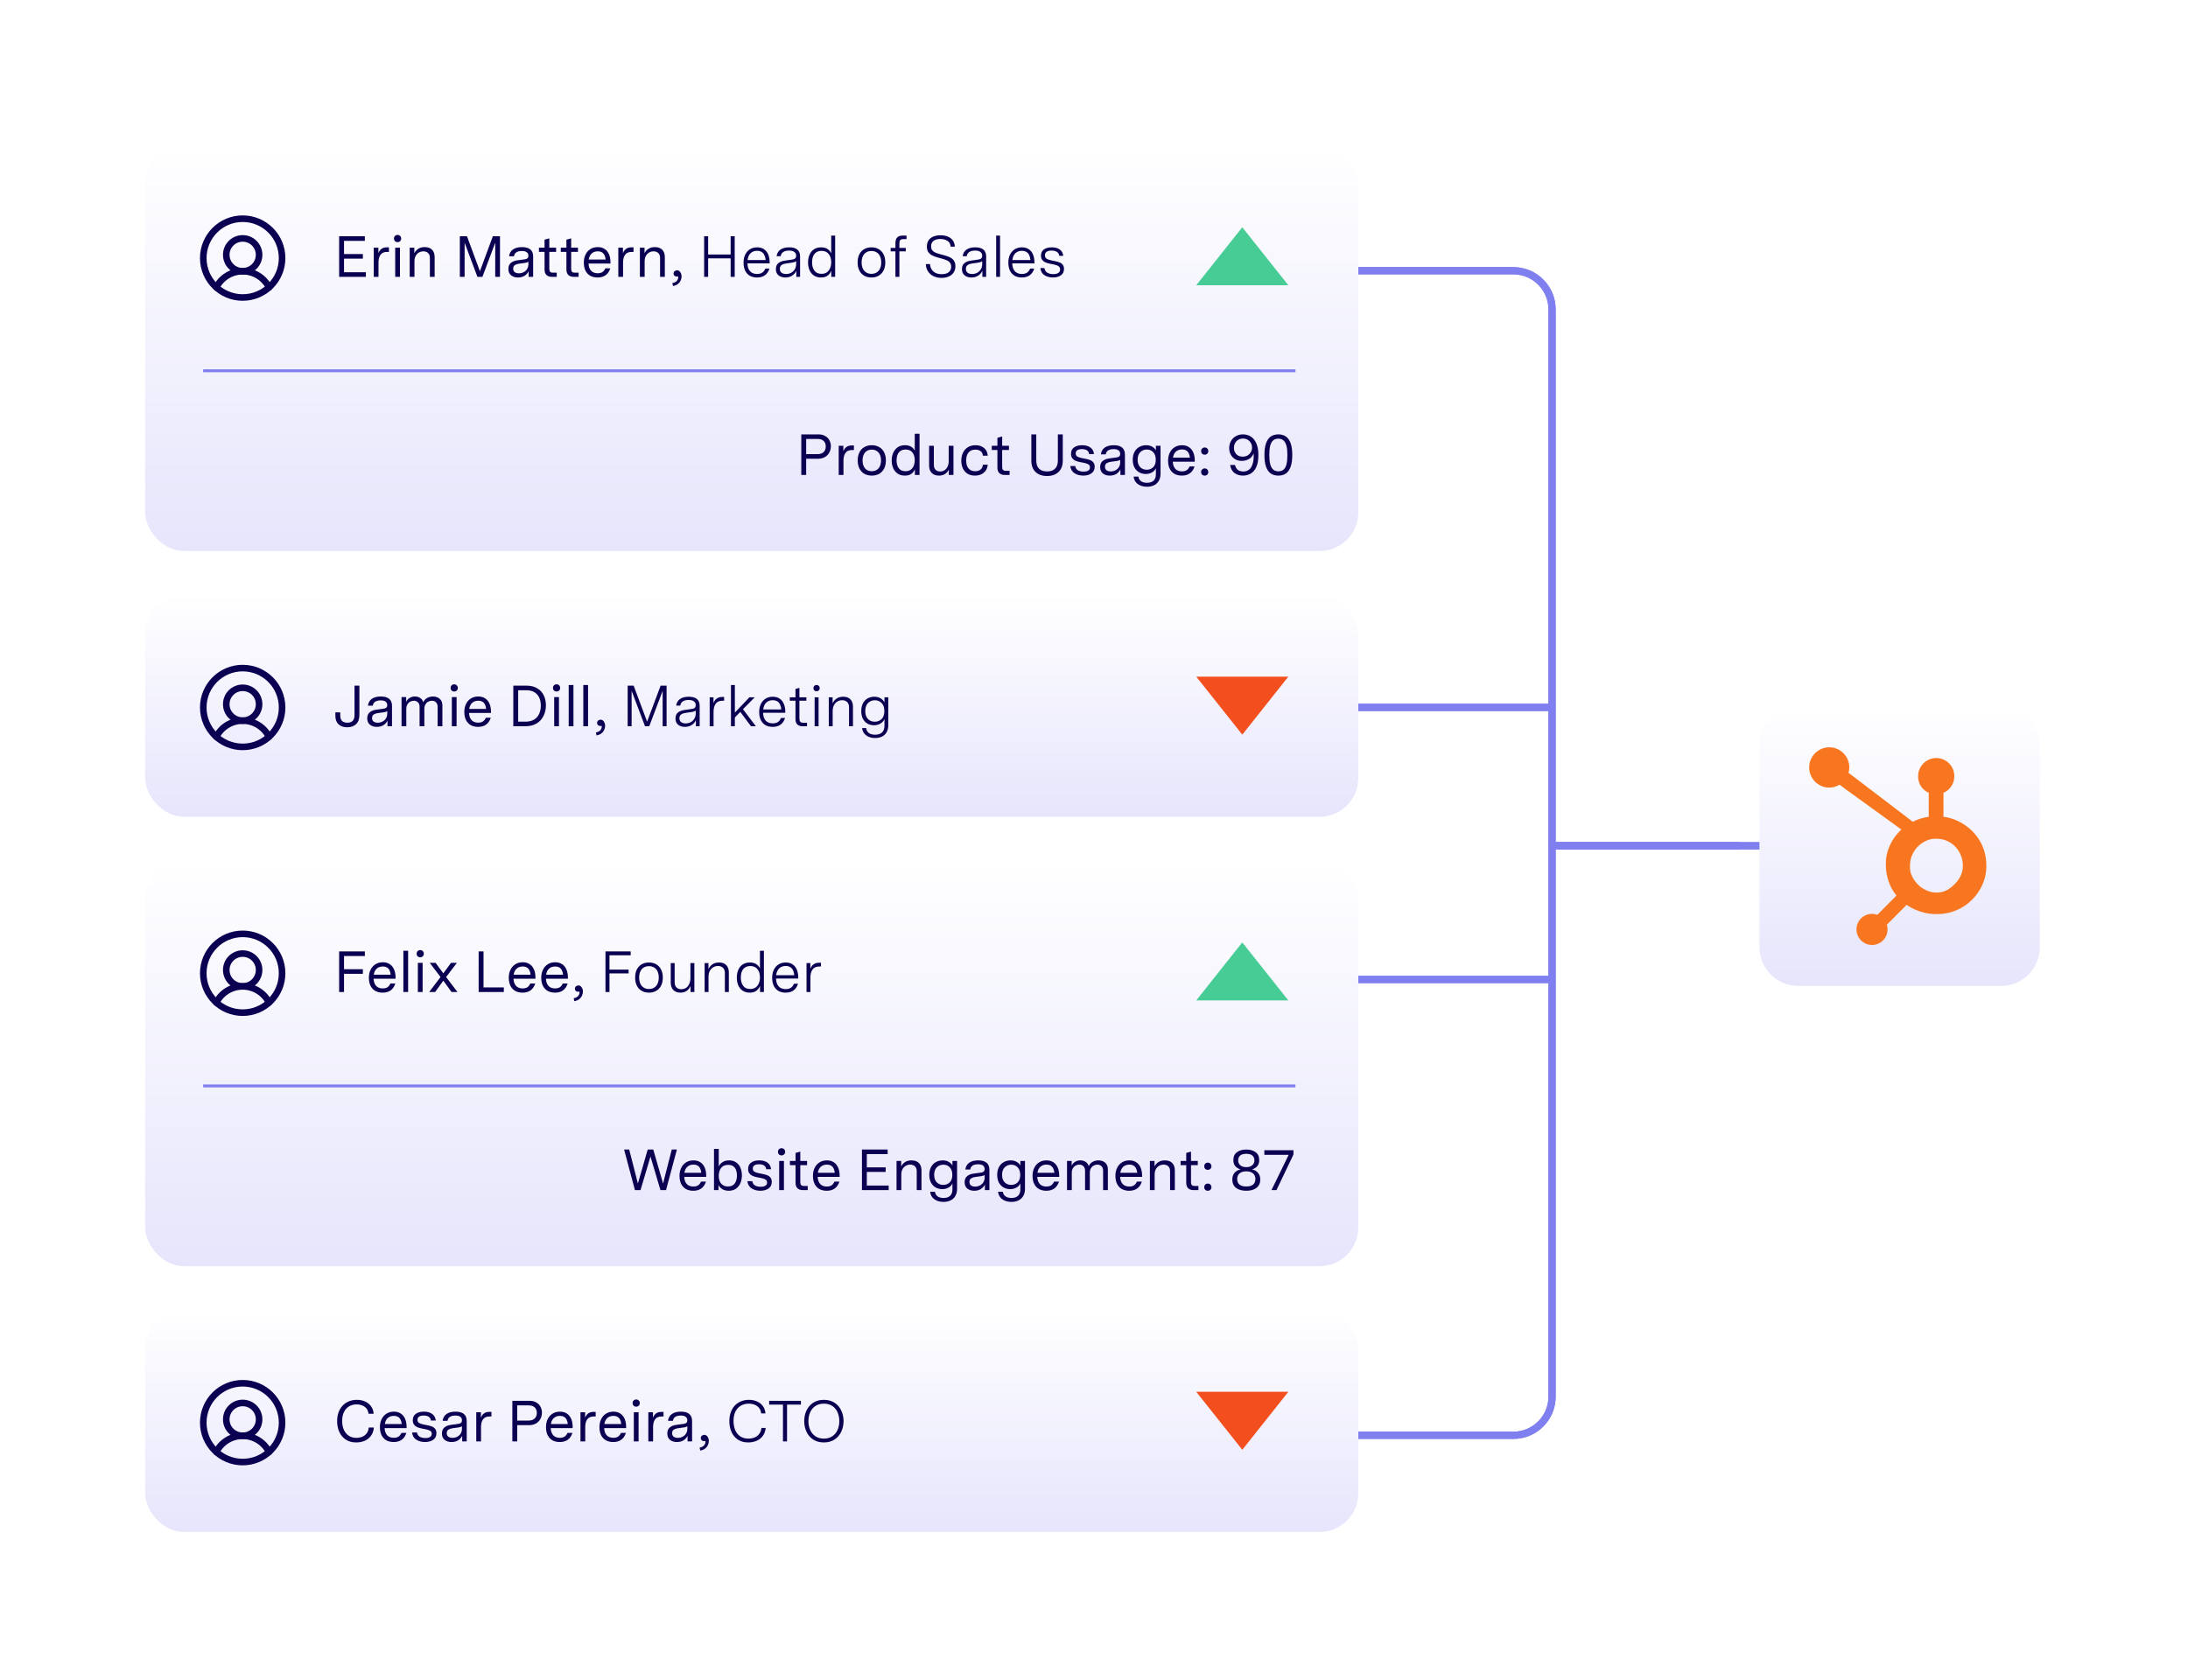 <svg width="603" height="463" viewBox="0 0 603 463" fill="none" xmlns="http://www.w3.org/2000/svg">
<g filter="url(#filter0_f_849_2305)">
<path d="M374.336 74.632H417.08C422.965 74.632 427.736 79.403 427.736 85.288V233.142H479.565" stroke="#807FF0" stroke-width="2" stroke-linejoin="round"/>
</g>
<g filter="url(#filter1_f_849_2305)">
<path d="M485.565 233.142H427.736V384.992C427.736 390.877 422.965 395.648 417.08 395.648H374.336" stroke="#807FF0" stroke-width="2" stroke-linejoin="round"/>
</g>
<g filter="url(#filter2_f_849_2305)">
<path d="M374 195H427" stroke="#807FF0" stroke-width="2"/>
</g>
<g filter="url(#filter3_f_849_2305)">
<path d="M374 270H427" stroke="#807FF0" stroke-width="2"/>
</g>
<path d="M374.336 74.632H417.08C422.965 74.632 427.736 79.403 427.736 85.288V233.142H479.565" stroke="#807FF0" stroke-width="2" stroke-linejoin="round"/>
<path d="M485.565 233.142H427.736V384.992C427.736 390.877 422.965 395.648 417.08 395.648H374.336" stroke="#807FF0" stroke-width="2" stroke-linejoin="round"/>
<path d="M374 195H427" stroke="#807FF0" stroke-width="2"/>
<path d="M374 270H427" stroke="#807FF0" stroke-width="2"/>
<g filter="url(#filter4_d_849_2305)">
<path d="M551.494 194.514H495.549C489.664 194.514 484.893 199.285 484.893 205.17V261.115C484.893 267 489.664 271.771 495.549 271.771H551.494C557.379 271.771 562.15 267 562.15 261.115V205.17C562.15 199.285 557.379 194.514 551.494 194.514Z" fill="url(#paint0_linear_849_2305)"/>
</g>
<g filter="url(#filter5_d_849_2305)">
<rect x="40" y="40" width="334.336" height="111.889" rx="10.656" fill="url(#paint1_linear_849_2305)"/>
</g>
<path d="M220.831 119.74H225.578C226.313 119.74 226.937 119.894 227.448 120.203C227.96 120.502 228.343 120.901 228.599 121.402C228.855 121.892 228.983 122.425 228.983 123C228.983 123.618 228.844 124.194 228.567 124.727C228.29 125.249 227.88 125.67 227.336 125.989C226.793 126.299 226.143 126.453 225.386 126.453H222.173V130.929H220.831V119.74ZM225.274 125.19C225.999 125.19 226.564 125.004 226.969 124.631C227.373 124.258 227.576 123.741 227.576 123.08C227.576 122.441 227.384 121.935 227 121.562C226.617 121.189 226.063 121.002 225.338 121.002H222.173V125.19H225.274ZM231.145 122.889H232.424V124.407C232.615 123.885 232.903 123.485 233.287 123.208C233.67 122.931 234.16 122.793 234.757 122.793H235.333V124.055H234.821C233.99 124.055 233.388 124.316 233.015 124.839C232.642 125.35 232.455 126.059 232.455 126.965V130.929H231.145V122.889ZM240.261 131.104C239.483 131.104 238.801 130.939 238.215 130.609C237.629 130.268 237.176 129.783 236.856 129.154C236.536 128.515 236.376 127.769 236.376 126.917C236.376 126.064 236.536 125.323 236.856 124.695C237.176 124.055 237.629 123.571 238.215 123.24C238.801 122.899 239.483 122.729 240.261 122.729C241.039 122.729 241.721 122.899 242.307 123.24C242.893 123.571 243.346 124.055 243.665 124.695C243.985 125.323 244.145 126.064 244.145 126.917C244.145 127.769 243.985 128.515 243.665 129.154C243.346 129.783 242.893 130.268 242.307 130.609C241.721 130.939 241.039 131.104 240.261 131.104ZM240.261 129.89C240.772 129.89 241.214 129.778 241.587 129.554C241.971 129.32 242.269 128.979 242.482 128.531C242.696 128.083 242.802 127.545 242.802 126.917C242.802 126.288 242.696 125.75 242.482 125.302C242.269 124.855 241.971 124.519 241.587 124.295C241.214 124.061 240.772 123.943 240.261 123.943C239.749 123.943 239.302 124.061 238.918 124.295C238.545 124.519 238.252 124.855 238.039 125.302C237.826 125.75 237.719 126.288 237.719 126.917C237.719 127.545 237.826 128.083 238.039 128.531C238.252 128.979 238.545 129.32 238.918 129.554C239.302 129.778 239.749 129.89 240.261 129.89ZM249.371 131.104C248.55 131.104 247.868 130.907 247.325 130.513C246.781 130.119 246.382 129.607 246.126 128.979C245.87 128.35 245.742 127.668 245.742 126.933C245.742 126.197 245.875 125.51 246.142 124.871C246.408 124.231 246.813 123.714 247.357 123.32C247.911 122.926 248.598 122.729 249.419 122.729C250.09 122.729 250.644 122.862 251.081 123.128C251.528 123.395 251.869 123.752 252.104 124.199V119.564H253.415V130.929H252.136V129.346C251.923 129.879 251.592 130.305 251.145 130.625C250.708 130.945 250.117 131.104 249.371 131.104ZM249.562 129.89C250.149 129.89 250.628 129.751 251.001 129.474C251.385 129.186 251.662 128.813 251.832 128.355C252.013 127.897 252.104 127.396 252.104 126.853C252.104 126.011 251.896 125.313 251.481 124.759C251.065 124.194 250.431 123.912 249.578 123.912C248.992 123.912 248.513 124.05 248.14 124.327C247.767 124.594 247.495 124.956 247.325 125.414C247.165 125.862 247.085 126.357 247.085 126.901C247.085 127.764 247.282 128.478 247.676 129.042C248.081 129.607 248.71 129.89 249.562 129.89ZM258.773 131.104C257.931 131.104 257.265 130.859 256.775 130.369C256.296 129.879 256.056 129.202 256.056 128.339V122.889H257.366V128.163C257.366 128.749 257.526 129.197 257.846 129.506C258.166 129.815 258.587 129.97 259.109 129.97C259.812 129.97 260.377 129.703 260.803 129.17C261.24 128.627 261.458 127.95 261.458 127.14V122.889H262.769V130.929H261.49V129.442C261.235 129.975 260.878 130.385 260.419 130.673C259.961 130.961 259.412 131.104 258.773 131.104ZM268.683 131.104C267.862 131.104 267.169 130.923 266.605 130.561C266.04 130.188 265.619 129.692 265.342 129.074C265.065 128.446 264.926 127.748 264.926 126.98C264.926 126.192 265.076 125.478 265.374 124.839C265.672 124.189 266.115 123.677 266.701 123.304C267.297 122.921 268.011 122.729 268.842 122.729C269.812 122.729 270.601 122.984 271.208 123.496C271.816 123.997 272.151 124.705 272.215 125.622H270.872C270.841 125.078 270.638 124.663 270.265 124.375C269.903 124.087 269.423 123.943 268.827 123.943C268.24 123.943 267.756 124.071 267.372 124.327C266.999 124.583 266.722 124.935 266.541 125.382C266.36 125.83 266.269 126.341 266.269 126.917C266.269 127.492 266.354 128.003 266.525 128.451C266.706 128.899 266.983 129.25 267.356 129.506C267.729 129.762 268.192 129.89 268.747 129.89C269.365 129.89 269.86 129.74 270.233 129.442C270.606 129.133 270.819 128.685 270.872 128.099H272.215C272.13 129.037 271.768 129.772 271.128 130.305C270.489 130.838 269.674 131.104 268.683 131.104ZM276.941 130.929C276.27 130.929 275.758 130.758 275.407 130.417C275.055 130.065 274.879 129.554 274.879 128.883V124.039H273.329V122.889H274.879V120.683L276.19 120.315V122.889H278.06V124.039H276.19V128.707C276.19 129.08 276.264 129.351 276.414 129.522C276.563 129.692 276.819 129.778 277.181 129.778H278.236V130.929H276.941ZM288.565 131.216C287.243 131.216 286.188 130.849 285.4 130.113C284.622 129.378 284.233 128.328 284.233 126.965V119.74H285.592V126.949C285.592 127.95 285.847 128.701 286.359 129.202C286.881 129.703 287.616 129.954 288.565 129.954C289.513 129.954 290.243 129.703 290.754 129.202C291.277 128.701 291.538 127.95 291.538 126.949V119.74H292.896V126.965C292.896 128.328 292.502 129.378 291.713 130.113C290.936 130.849 289.886 131.216 288.565 131.216ZM298.553 131.104C297.616 131.104 296.806 130.886 296.124 130.449C295.442 130.002 295.058 129.341 294.973 128.467H296.316C296.411 129.01 296.667 129.405 297.083 129.65C297.509 129.884 298.026 130.002 298.633 130.002C299.187 130.002 299.619 129.906 299.928 129.714C300.237 129.522 300.392 129.229 300.392 128.835C300.392 128.462 300.253 128.19 299.976 128.019C299.699 127.838 299.283 127.694 298.729 127.588L297.658 127.38C297.168 127.284 296.742 127.156 296.379 126.996C296.028 126.837 295.735 126.602 295.5 126.293C295.277 125.984 295.165 125.585 295.165 125.094C295.165 124.316 295.442 123.73 295.996 123.336C296.561 122.931 297.307 122.729 298.234 122.729C299.193 122.729 299.955 122.942 300.519 123.368C301.095 123.784 301.42 124.386 301.494 125.174H300.152C300.109 124.705 299.912 124.359 299.56 124.135C299.209 123.912 298.745 123.8 298.17 123.8C297.616 123.8 297.189 123.901 296.891 124.103C296.603 124.306 296.459 124.599 296.459 124.982C296.459 125.366 296.598 125.648 296.875 125.83C297.152 126.011 297.557 126.155 298.09 126.261L299.001 126.437C299.555 126.544 300.019 126.666 300.392 126.805C300.764 126.943 301.074 127.162 301.319 127.46C301.564 127.758 301.686 128.158 301.686 128.659C301.686 129.458 301.388 130.065 300.791 130.481C300.194 130.897 299.448 131.104 298.553 131.104ZM305.838 131.104C305.071 131.104 304.437 130.902 303.936 130.497C303.446 130.092 303.201 129.511 303.201 128.755C303.201 128.019 303.425 127.465 303.872 127.092C304.331 126.709 304.927 126.469 305.663 126.373L307.565 126.117C307.81 126.085 308.012 126.037 308.172 125.973C308.343 125.91 308.476 125.814 308.572 125.686C308.668 125.547 308.716 125.361 308.716 125.126C308.716 124.7 308.566 124.375 308.268 124.151C307.97 123.917 307.522 123.8 306.925 123.8C306.275 123.8 305.764 123.922 305.391 124.167C305.029 124.412 304.81 124.775 304.735 125.254H303.393C303.499 124.423 303.862 123.794 304.48 123.368C305.098 122.942 305.918 122.729 306.941 122.729C307.964 122.729 308.732 122.942 309.243 123.368C309.765 123.794 310.026 124.444 310.026 125.318V130.929H308.779V129.394C308.513 129.927 308.129 130.348 307.629 130.657C307.138 130.955 306.542 131.104 305.838 131.104ZM306.094 129.954C306.563 129.954 306.995 129.852 307.389 129.65C307.794 129.447 308.113 129.16 308.348 128.787C308.593 128.403 308.716 127.961 308.716 127.46V126.341L309.051 126.597C308.795 126.746 308.556 126.863 308.332 126.949C308.119 127.023 307.788 127.087 307.341 127.14L306.142 127.3C305.695 127.353 305.311 127.481 304.991 127.684C304.682 127.876 304.528 128.206 304.528 128.675C304.528 129.101 304.672 129.421 304.959 129.634C305.247 129.847 305.625 129.954 306.094 129.954ZM316.094 134.173C315.072 134.173 314.224 133.923 313.553 133.422C312.882 132.932 312.503 132.25 312.418 131.376H313.729C313.803 131.898 314.038 132.314 314.432 132.623C314.837 132.932 315.397 133.086 316.11 133.086C316.899 133.086 317.501 132.889 317.917 132.495C318.343 132.111 318.556 131.509 318.556 130.689V129.074C318.311 129.597 317.933 129.991 317.421 130.257C316.91 130.524 316.361 130.657 315.775 130.657C315.114 130.657 314.512 130.508 313.969 130.209C313.425 129.911 312.988 129.469 312.658 128.883C312.338 128.286 312.178 127.567 312.178 126.725C312.178 125.851 312.349 125.116 312.69 124.519C313.031 123.912 313.478 123.464 314.033 123.176C314.597 122.878 315.215 122.729 315.887 122.729C316.537 122.729 317.091 122.867 317.549 123.144C318.007 123.411 318.343 123.741 318.556 124.135V122.889H319.835V130.561C319.835 131.35 319.675 132.01 319.355 132.543C319.046 133.086 318.609 133.491 318.045 133.758C317.49 134.035 316.84 134.173 316.094 134.173ZM316.015 129.49C316.707 129.49 317.299 129.266 317.789 128.819C318.279 128.36 318.524 127.668 318.524 126.741C318.524 125.824 318.29 125.126 317.821 124.647C317.352 124.157 316.766 123.912 316.063 123.912C315.349 123.912 314.746 124.151 314.256 124.631C313.766 125.11 313.521 125.808 313.521 126.725C313.521 127.609 313.755 128.291 314.224 128.771C314.704 129.25 315.301 129.49 316.015 129.49ZM325.721 131.104C324.975 131.104 324.314 130.955 323.739 130.657C323.174 130.348 322.727 129.884 322.396 129.266C322.077 128.648 321.917 127.886 321.917 126.98C321.917 126.149 322.077 125.414 322.396 124.775C322.716 124.125 323.164 123.624 323.739 123.272C324.314 122.91 324.986 122.729 325.753 122.729C326.51 122.729 327.149 122.905 327.671 123.256C328.204 123.608 328.604 124.103 328.87 124.743C329.136 125.371 329.27 126.117 329.27 126.98V127.268H322.62V126.149H327.927C327.884 125.68 327.778 125.281 327.607 124.951C327.447 124.61 327.213 124.348 326.904 124.167C326.606 123.986 326.222 123.896 325.753 123.896C325.199 123.896 324.73 124.023 324.346 124.279C323.963 124.535 323.675 124.892 323.483 125.35C323.302 125.808 323.212 126.341 323.212 126.949C323.212 127.62 323.313 128.179 323.515 128.627C323.728 129.074 324.021 129.405 324.394 129.618C324.778 129.831 325.231 129.938 325.753 129.938C326.275 129.938 326.701 129.831 327.032 129.618C327.373 129.394 327.645 129.048 327.847 128.579H329.206C328.939 129.421 328.508 130.055 327.911 130.481C327.325 130.897 326.595 131.104 325.721 131.104ZM332.012 131.104C331.724 131.104 331.485 131.014 331.293 130.833C331.112 130.641 331.021 130.401 331.021 130.113C331.021 129.826 331.112 129.591 331.293 129.41C331.485 129.218 331.724 129.122 332.012 129.122C332.3 129.122 332.534 129.218 332.715 129.41C332.907 129.591 333.003 129.826 333.003 130.113C333.003 130.401 332.907 130.641 332.715 130.833C332.534 131.014 332.3 131.104 332.012 131.104ZM332.012 125.334C331.724 125.334 331.485 125.244 331.293 125.062C331.112 124.871 331.021 124.631 331.021 124.343C331.021 124.055 331.112 123.821 331.293 123.64C331.485 123.448 331.724 123.352 332.012 123.352C332.3 123.352 332.534 123.448 332.715 123.64C332.907 123.821 333.003 124.055 333.003 124.343C333.003 124.631 332.907 124.871 332.715 125.062C332.534 125.244 332.3 125.334 332.012 125.334ZM342.548 131.104C341.631 131.104 340.848 130.859 340.198 130.369C339.559 129.868 339.165 129.138 339.015 128.179H340.358C340.486 128.744 340.736 129.186 341.109 129.506C341.493 129.815 342.015 129.97 342.676 129.97C343.294 129.97 343.821 129.794 344.258 129.442C344.706 129.08 345.036 128.526 345.249 127.78C345.473 127.034 345.558 126.096 345.505 124.966C345.228 125.67 344.796 126.192 344.21 126.533C343.624 126.874 342.969 127.044 342.244 127.044C341.52 127.044 340.896 126.885 340.374 126.565C339.852 126.245 339.452 125.819 339.175 125.286C338.898 124.753 338.76 124.167 338.76 123.528C338.76 122.857 338.909 122.233 339.207 121.658C339.516 121.072 339.958 120.608 340.534 120.267C341.12 119.915 341.797 119.74 342.564 119.74C343.32 119.74 344.013 119.926 344.642 120.299C345.281 120.661 345.798 121.269 346.192 122.121C346.597 122.974 346.8 124.087 346.8 125.462C346.8 126.879 346.592 128.009 346.176 128.851C345.761 129.682 345.233 130.268 344.594 130.609C343.965 130.939 343.283 131.104 342.548 131.104ZM342.468 125.878C342.979 125.878 343.432 125.766 343.827 125.542C344.221 125.307 344.525 124.998 344.738 124.615C344.951 124.231 345.057 123.816 345.057 123.368C345.057 122.942 344.956 122.542 344.754 122.169C344.551 121.786 344.263 121.477 343.891 121.242C343.518 121.008 343.075 120.891 342.564 120.891C342.052 120.891 341.605 121.013 341.221 121.258C340.848 121.493 340.56 121.807 340.358 122.201C340.166 122.595 340.07 123.016 340.07 123.464C340.07 124.146 340.283 124.721 340.71 125.19C341.136 125.648 341.722 125.878 342.468 125.878ZM352.307 131.104C351.454 131.104 350.746 130.902 350.181 130.497C349.616 130.081 349.19 129.458 348.902 128.627C348.614 127.785 348.471 126.719 348.471 125.43C348.471 124.141 348.614 123.075 348.902 122.233C349.19 121.391 349.616 120.768 350.181 120.363C350.746 119.947 351.454 119.74 352.307 119.74C353.159 119.74 353.868 119.947 354.433 120.363C354.997 120.768 355.424 121.391 355.711 122.233C355.999 123.064 356.143 124.125 356.143 125.414C356.143 126.703 355.999 127.769 355.711 128.611C355.424 129.453 354.997 130.081 354.433 130.497C353.868 130.902 353.159 131.104 352.307 131.104ZM352.307 129.922C352.925 129.922 353.415 129.756 353.777 129.426C354.14 129.085 354.401 128.584 354.561 127.924C354.72 127.263 354.8 126.426 354.8 125.414C354.8 124.434 354.72 123.618 354.561 122.968C354.401 122.308 354.134 121.802 353.761 121.45C353.399 121.098 352.914 120.922 352.307 120.922C351.689 120.922 351.199 121.093 350.836 121.434C350.474 121.764 350.213 122.26 350.053 122.921C349.893 123.581 349.813 124.418 349.813 125.43C349.813 126.41 349.893 127.231 350.053 127.892C350.213 128.542 350.474 129.042 350.836 129.394C351.209 129.746 351.699 129.922 352.307 129.922Z" fill="#090051"/>
<path d="M66.882 82.009C72.881 82.009 77.744 77.146 77.744 71.147C77.744 65.149 72.881 60.286 66.882 60.286C60.883 60.286 56.02 65.149 56.02 71.147C56.02 77.146 60.883 82.009 66.882 82.009Z" stroke="#090051" stroke-width="1.81" stroke-miterlimit="10"/>
<path d="M66.882 74.77C69.381 74.77 71.407 72.744 71.407 70.245C71.407 67.745 69.381 65.719 66.882 65.719C64.382 65.719 62.356 67.745 62.356 70.245C62.356 72.744 64.382 74.77 66.882 74.77Z" stroke="#090051" stroke-width="1.81" stroke-miterlimit="10"/>
<path d="M59.617 79.225C60.299 77.884 61.338 76.758 62.62 75.972C63.902 75.186 65.377 74.77 66.881 74.77C68.385 74.77 69.859 75.186 71.141 75.972C72.423 76.758 73.463 77.884 74.144 79.225" stroke="#090051" stroke-width="1.81" stroke-linecap="round" stroke-linejoin="round"/>
<path d="M342.368 62.644L355.057 78.628H329.679L342.368 62.644Z" fill="#46CC94"/>
<line x1="55.984" y1="102.205" x2="357.02" y2="102.205" stroke="#807FF0" stroke-width="0.799"/>
<path d="M93.467 65.127H100.548V66.39H94.81V70.034H100.005V71.297H94.81V75.053H100.836V76.316H93.467V65.127ZM103.001 68.276H104.28V69.794C104.471 69.272 104.759 68.873 105.143 68.596C105.526 68.319 106.017 68.18 106.613 68.18H107.189V69.443H106.677C105.846 69.443 105.244 69.704 104.871 70.226C104.498 70.737 104.312 71.446 104.312 72.352V76.316H103.001V68.276ZM108.916 68.276H110.227V76.316H108.916V68.276ZM109.572 66.742C109.284 66.742 109.044 66.651 108.852 66.47C108.671 66.278 108.581 66.038 108.581 65.751C108.581 65.463 108.671 65.228 108.852 65.047C109.044 64.855 109.284 64.759 109.572 64.759C109.859 64.759 110.094 64.855 110.275 65.047C110.467 65.228 110.563 65.463 110.563 65.751C110.563 66.038 110.467 66.278 110.275 66.47C110.094 66.651 109.859 66.742 109.572 66.742ZM112.913 68.276H114.192V69.794C114.447 69.272 114.815 68.862 115.295 68.564C115.774 68.265 116.36 68.116 117.053 68.116C117.937 68.116 118.614 68.361 119.083 68.851C119.552 69.331 119.786 70.008 119.786 70.881V76.316H118.475V71.089C118.475 70.503 118.31 70.055 117.98 69.746C117.65 69.438 117.218 69.283 116.685 69.283C116.238 69.283 115.822 69.395 115.438 69.619C115.066 69.832 114.767 70.146 114.543 70.562C114.33 70.977 114.224 71.462 114.224 72.016V76.316H112.913V68.276ZM126.731 65.127H128.697L132.262 74.766L135.826 65.127H137.792V76.316H136.482V66.901L132.949 76.316H131.574L128.042 66.901V76.316H126.731V65.127ZM142.745 76.492C141.977 76.492 141.343 76.289 140.843 75.884C140.352 75.48 140.107 74.899 140.107 74.142C140.107 73.407 140.331 72.853 140.779 72.48C141.237 72.096 141.834 71.856 142.569 71.76L144.471 71.505C144.716 71.473 144.919 71.425 145.078 71.361C145.249 71.297 145.382 71.201 145.478 71.073C145.574 70.935 145.622 70.748 145.622 70.514C145.622 70.088 145.473 69.763 145.174 69.539C144.876 69.304 144.428 69.187 143.832 69.187C143.182 69.187 142.67 69.31 142.297 69.555C141.935 69.8 141.716 70.162 141.642 70.642H140.299C140.406 69.81 140.768 69.182 141.386 68.755C142.004 68.329 142.825 68.116 143.848 68.116C144.871 68.116 145.638 68.329 146.149 68.755C146.672 69.182 146.933 69.832 146.933 70.706V76.316H145.686V74.781C145.419 75.314 145.036 75.735 144.535 76.044C144.045 76.343 143.448 76.492 142.745 76.492ZM143 75.341C143.469 75.341 143.901 75.24 144.295 75.037C144.7 74.835 145.02 74.547 145.254 74.174C145.499 73.79 145.622 73.348 145.622 72.847V71.728L145.958 71.984C145.702 72.133 145.462 72.251 145.238 72.336C145.025 72.41 144.695 72.475 144.247 72.528L143.048 72.688C142.601 72.741 142.217 72.869 141.898 73.071C141.589 73.263 141.434 73.593 141.434 74.062C141.434 74.489 141.578 74.808 141.866 75.021C142.153 75.234 142.532 75.341 143 75.341ZM152.138 76.316C151.466 76.316 150.955 76.145 150.603 75.805C150.252 75.453 150.076 74.941 150.076 74.27V69.427H148.525V68.276H150.076V66.07L151.386 65.703V68.276H153.257V69.427H151.386V74.094C151.386 74.467 151.461 74.739 151.61 74.909C151.759 75.08 152.015 75.165 152.377 75.165H153.432V76.316H152.138ZM158.163 76.316C157.492 76.316 156.98 76.145 156.629 75.805C156.277 75.453 156.101 74.941 156.101 74.27V69.427H154.551V68.276H156.101V66.07L157.412 65.703V68.276H159.282V69.427H157.412V74.094C157.412 74.467 157.486 74.739 157.636 74.909C157.785 75.08 158.04 75.165 158.403 75.165H159.458V76.316H158.163ZM164.704 76.492C163.958 76.492 163.297 76.343 162.721 76.044C162.157 75.735 161.709 75.272 161.379 74.654C161.059 74.036 160.899 73.274 160.899 72.368C160.899 71.537 161.059 70.802 161.379 70.162C161.698 69.512 162.146 69.011 162.721 68.66C163.297 68.297 163.968 68.116 164.735 68.116C165.492 68.116 166.131 68.292 166.654 68.644C167.186 68.995 167.586 69.491 167.852 70.13C168.119 70.759 168.252 71.505 168.252 72.368V72.656H161.603V71.537H166.909C166.867 71.068 166.76 70.668 166.59 70.338C166.43 69.997 166.195 69.736 165.886 69.555C165.588 69.374 165.204 69.283 164.735 69.283C164.181 69.283 163.713 69.411 163.329 69.667C162.945 69.922 162.658 70.279 162.466 70.737C162.285 71.196 162.194 71.728 162.194 72.336C162.194 73.007 162.295 73.567 162.498 74.014C162.711 74.462 163.004 74.792 163.377 75.005C163.76 75.218 164.213 75.325 164.735 75.325C165.258 75.325 165.684 75.218 166.014 75.005C166.355 74.781 166.627 74.435 166.829 73.966H168.188C167.922 74.808 167.49 75.442 166.893 75.868C166.307 76.284 165.577 76.492 164.704 76.492ZM170.403 68.276H171.682V69.794C171.874 69.272 172.161 68.873 172.545 68.596C172.929 68.319 173.419 68.18 174.015 68.18H174.591V69.443H174.079C173.248 69.443 172.646 69.704 172.273 70.226C171.9 70.737 171.714 71.446 171.714 72.352V76.316H170.403V68.276ZM176.35 68.276H177.629V69.794C177.885 69.272 178.252 68.862 178.732 68.564C179.211 68.265 179.798 68.116 180.49 68.116C181.375 68.116 182.051 68.361 182.52 68.851C182.989 69.331 183.223 70.008 183.223 70.881V76.316H181.913V71.089C181.913 70.503 181.748 70.055 181.417 69.746C181.087 69.438 180.655 69.283 180.123 69.283C179.675 69.283 179.259 69.395 178.876 69.619C178.503 69.832 178.204 70.146 177.981 70.562C177.768 70.977 177.661 71.462 177.661 72.016V76.316H176.35V68.276ZM185.297 78.026C185.755 77.952 186.123 77.792 186.4 77.547C186.677 77.302 186.842 76.998 186.895 76.636C186.949 76.284 186.89 75.916 186.72 75.533L187.407 75.948C187.173 76.14 186.917 76.241 186.64 76.252C186.363 76.263 186.123 76.194 185.92 76.044C185.729 75.884 185.633 75.671 185.633 75.405C185.633 75.138 185.723 74.925 185.904 74.766C186.096 74.595 186.325 74.51 186.592 74.51C186.965 74.51 187.263 74.68 187.487 75.021C187.721 75.352 187.839 75.751 187.839 76.22C187.839 76.614 187.748 76.993 187.567 77.355C187.396 77.728 187.135 78.048 186.784 78.314C186.432 78.58 185.995 78.756 185.473 78.841L185.297 78.026ZM194.057 65.127H195.16V70.162H201.362V65.127H202.48V76.316H201.362V71.217H195.16V76.316H194.057V65.127ZM208.644 76.492C207.887 76.492 207.227 76.337 206.662 76.028C206.108 75.709 205.676 75.24 205.367 74.622C205.069 74.004 204.92 73.258 204.92 72.384C204.92 71.563 205.069 70.839 205.367 70.21C205.676 69.571 206.108 69.075 206.662 68.724C207.227 68.361 207.893 68.18 208.66 68.18C209.406 68.18 210.04 68.356 210.562 68.707C211.084 69.059 211.473 69.549 211.729 70.178C211.985 70.807 212.113 71.542 212.113 72.384V72.608H205.495V71.681H211.01C210.967 71.158 210.855 70.711 210.674 70.338C210.504 69.954 210.248 69.661 209.907 69.459C209.576 69.246 209.161 69.139 208.66 69.139C208.074 69.139 207.578 69.278 207.174 69.555C206.769 69.821 206.47 70.199 206.278 70.69C206.087 71.169 205.991 71.728 205.991 72.368C205.991 73.05 206.092 73.631 206.294 74.11C206.508 74.579 206.811 74.931 207.205 75.165C207.61 75.4 208.095 75.517 208.66 75.517C209.246 75.517 209.72 75.394 210.083 75.149C210.445 74.904 210.727 74.531 210.93 74.03H212.049C211.804 74.84 211.393 75.453 210.818 75.868C210.242 76.284 209.518 76.492 208.644 76.492ZM216.422 76.492C215.666 76.492 215.042 76.295 214.552 75.9C214.073 75.506 213.833 74.931 213.833 74.174C213.833 73.46 214.051 72.922 214.488 72.56C214.936 72.187 215.543 71.947 216.31 71.84L218.18 71.569C218.436 71.537 218.649 71.489 218.82 71.425C219.001 71.361 219.145 71.26 219.251 71.121C219.358 70.972 219.411 70.764 219.411 70.498C219.411 70.05 219.246 69.704 218.916 69.459C218.596 69.203 218.117 69.075 217.477 69.075C216.795 69.075 216.257 69.203 215.863 69.459C215.469 69.715 215.229 70.103 215.144 70.626H214.025C214.142 69.816 214.499 69.208 215.096 68.803C215.692 68.388 216.492 68.18 217.493 68.18C218.484 68.18 219.23 68.388 219.731 68.803C220.242 69.208 220.498 69.837 220.498 70.69V76.316H219.459V74.638C219.203 75.213 218.809 75.666 218.276 75.996C217.754 76.327 217.136 76.492 216.422 76.492ZM216.63 75.533C217.131 75.533 217.594 75.421 218.021 75.197C218.447 74.973 218.783 74.654 219.028 74.238C219.283 73.823 219.411 73.343 219.411 72.799V71.585L219.699 71.808C219.486 71.979 219.262 72.112 219.028 72.208C218.793 72.304 218.442 72.384 217.973 72.448L216.678 72.624C216.188 72.688 215.772 72.826 215.431 73.039C215.09 73.252 214.92 73.615 214.92 74.126C214.92 74.595 215.08 74.947 215.399 75.181C215.719 75.416 216.129 75.533 216.63 75.533ZM226.263 76.492C225.486 76.492 224.825 76.305 224.281 75.932C223.749 75.559 223.349 75.064 223.083 74.446C222.827 73.817 222.699 73.114 222.699 72.336C222.699 71.558 222.832 70.855 223.099 70.226C223.365 69.597 223.765 69.102 224.297 68.74C224.841 68.367 225.507 68.18 226.295 68.18C226.999 68.18 227.58 68.329 228.038 68.628C228.496 68.915 228.842 69.31 229.077 69.81V64.951H230.164V76.316H229.093V74.622C228.88 75.186 228.544 75.639 228.086 75.98C227.638 76.321 227.031 76.492 226.263 76.492ZM226.407 75.485C226.993 75.485 227.484 75.346 227.878 75.069C228.272 74.781 228.571 74.398 228.773 73.918C228.975 73.439 229.077 72.89 229.077 72.272C229.077 71.334 228.848 70.583 228.389 70.018C227.942 69.443 227.286 69.155 226.423 69.155C225.827 69.155 225.331 69.294 224.937 69.571C224.553 69.837 224.265 70.21 224.074 70.69C223.893 71.158 223.802 71.697 223.802 72.304C223.802 73.252 224.015 74.02 224.441 74.606C224.878 75.192 225.534 75.485 226.407 75.485ZM240.162 76.492C239.405 76.492 238.739 76.327 238.164 75.996C237.588 75.666 237.141 75.186 236.821 74.558C236.512 73.929 236.357 73.188 236.357 72.336C236.357 71.484 236.512 70.743 236.821 70.114C237.141 69.485 237.588 69.006 238.164 68.676C238.739 68.345 239.405 68.18 240.162 68.18C240.918 68.18 241.584 68.345 242.16 68.676C242.735 69.006 243.183 69.485 243.502 70.114C243.822 70.743 243.982 71.484 243.982 72.336C243.982 73.188 243.822 73.929 243.502 74.558C243.183 75.186 242.735 75.666 242.16 75.996C241.584 76.327 240.918 76.492 240.162 76.492ZM240.162 75.485C240.705 75.485 241.179 75.362 241.584 75.117C241.989 74.872 242.304 74.515 242.527 74.046C242.751 73.567 242.863 72.997 242.863 72.336C242.863 71.665 242.751 71.094 242.527 70.626C242.304 70.146 241.989 69.789 241.584 69.555C241.179 69.31 240.705 69.187 240.162 69.187C239.618 69.187 239.144 69.31 238.739 69.555C238.334 69.789 238.02 70.146 237.796 70.626C237.572 71.094 237.46 71.665 237.46 72.336C237.46 72.997 237.572 73.567 237.796 74.046C238.02 74.515 238.334 74.872 238.739 75.117C239.144 75.362 239.618 75.485 240.162 75.485ZM246.779 69.283H245.452V68.34H246.779V67.029C246.779 66.315 246.939 65.793 247.258 65.463C247.578 65.122 248.058 64.951 248.697 64.951H249.832V65.91H248.905C248.532 65.91 248.265 66.001 248.106 66.182C247.946 66.353 247.866 66.646 247.866 67.061V68.34H249.624V69.283H247.866V76.316H246.779V69.283ZM259.485 76.604C258.664 76.604 257.929 76.449 257.279 76.14C256.629 75.82 256.118 75.373 255.745 74.797C255.372 74.222 255.174 73.556 255.153 72.799H256.304C256.357 73.428 256.528 73.95 256.816 74.366C257.114 74.781 257.498 75.091 257.966 75.293C258.435 75.485 258.957 75.581 259.533 75.581C260.332 75.581 260.966 75.405 261.435 75.053C261.904 74.691 262.138 74.185 262.138 73.535C262.138 73.119 262.048 72.778 261.867 72.512C261.685 72.235 261.446 72.016 261.147 71.856C260.849 71.697 260.481 71.553 260.044 71.425L258.334 70.945C257.663 70.764 257.114 70.546 256.688 70.29C256.272 70.024 255.958 69.704 255.745 69.331C255.542 68.947 255.441 68.489 255.441 67.956C255.441 67.285 255.595 66.72 255.904 66.262C256.224 65.793 256.666 65.441 257.231 65.207C257.796 64.973 258.451 64.855 259.197 64.855C259.911 64.855 260.561 64.967 261.147 65.191C261.733 65.404 262.202 65.751 262.554 66.23C262.916 66.699 263.113 67.285 263.145 67.988H261.994C261.941 67.253 261.648 66.72 261.115 66.39C260.593 66.049 259.938 65.878 259.149 65.878C258.361 65.878 257.737 66.049 257.279 66.39C256.832 66.72 256.608 67.226 256.608 67.908C256.608 68.313 256.693 68.649 256.863 68.915C257.045 69.171 257.29 69.379 257.599 69.539C257.908 69.699 258.313 69.848 258.814 69.986L260.444 70.434C261.062 70.604 261.579 70.807 261.994 71.041C262.41 71.265 262.73 71.569 262.953 71.952C263.188 72.325 263.305 72.799 263.305 73.375C263.305 74.068 263.135 74.659 262.794 75.149C262.463 75.629 262.01 75.991 261.435 76.236C260.86 76.481 260.21 76.604 259.485 76.604ZM267.7 76.492C266.943 76.492 266.32 76.295 265.829 75.9C265.35 75.506 265.11 74.931 265.11 74.174C265.11 73.46 265.329 72.922 265.766 72.56C266.213 72.187 266.821 71.947 267.588 71.84L269.458 71.569C269.714 71.537 269.927 71.489 270.097 71.425C270.278 71.361 270.422 71.26 270.529 71.121C270.635 70.972 270.689 70.764 270.689 70.498C270.689 70.05 270.524 69.704 270.193 69.459C269.873 69.203 269.394 69.075 268.755 69.075C268.073 69.075 267.534 69.203 267.14 69.459C266.746 69.715 266.506 70.103 266.421 70.626H265.302C265.419 69.816 265.776 69.208 266.373 68.803C266.97 68.388 267.769 68.18 268.771 68.18C269.762 68.18 270.508 68.388 271.008 68.803C271.52 69.208 271.776 69.837 271.776 70.69V76.316H270.737V74.638C270.481 75.213 270.087 75.666 269.554 75.996C269.032 76.327 268.414 76.492 267.7 76.492ZM267.907 75.533C268.408 75.533 268.872 75.421 269.298 75.197C269.724 74.973 270.06 74.654 270.305 74.238C270.561 73.823 270.689 73.343 270.689 72.799V71.585L270.976 71.808C270.763 71.979 270.539 72.112 270.305 72.208C270.071 72.304 269.719 72.384 269.25 72.448L267.955 72.624C267.465 72.688 267.05 72.826 266.709 73.039C266.368 73.252 266.197 73.615 266.197 74.126C266.197 74.595 266.357 74.947 266.677 75.181C266.996 75.416 267.407 75.533 267.907 75.533ZM274.536 64.951H275.607V76.316H274.536V64.951ZM281.619 76.492C280.862 76.492 280.201 76.337 279.637 76.028C279.083 75.709 278.651 75.24 278.342 74.622C278.044 74.004 277.894 73.258 277.894 72.384C277.894 71.563 278.044 70.839 278.342 70.21C278.651 69.571 279.083 69.075 279.637 68.724C280.201 68.361 280.868 68.18 281.635 68.18C282.381 68.18 283.015 68.356 283.537 68.707C284.059 69.059 284.448 69.549 284.704 70.178C284.959 70.807 285.087 71.542 285.087 72.384V72.608H278.47V71.681H283.984C283.942 71.158 283.83 70.711 283.649 70.338C283.478 69.954 283.223 69.661 282.882 69.459C282.551 69.246 282.136 69.139 281.635 69.139C281.049 69.139 280.553 69.278 280.148 69.555C279.743 69.821 279.445 70.199 279.253 70.69C279.061 71.169 278.965 71.728 278.965 72.368C278.965 73.05 279.067 73.631 279.269 74.11C279.482 74.579 279.786 74.931 280.18 75.165C280.585 75.4 281.07 75.517 281.635 75.517C282.221 75.517 282.695 75.394 283.057 75.149C283.42 74.904 283.702 74.531 283.904 74.03H285.023C284.778 74.84 284.368 75.453 283.793 75.868C283.217 76.284 282.493 76.492 281.619 76.492ZM290.212 76.492C289.274 76.492 288.475 76.273 287.815 75.837C287.164 75.389 286.802 74.739 286.728 73.886H287.83C287.916 74.472 288.182 74.899 288.63 75.165C289.088 75.432 289.637 75.565 290.276 75.565C290.862 75.565 291.32 75.458 291.651 75.245C291.992 75.032 292.162 74.707 292.162 74.27C292.162 73.876 292.018 73.583 291.731 73.391C291.443 73.188 291.017 73.029 290.452 72.911L289.333 72.688C288.853 72.592 288.438 72.469 288.086 72.32C287.735 72.16 287.447 71.931 287.223 71.633C286.999 71.324 286.887 70.935 286.887 70.466C286.887 69.709 287.159 69.139 287.703 68.755C288.246 68.372 288.965 68.18 289.86 68.18C290.798 68.18 291.539 68.382 292.082 68.787C292.636 69.192 292.951 69.773 293.025 70.53H291.922C291.869 70.04 291.656 69.677 291.283 69.443C290.91 69.198 290.42 69.075 289.813 69.075C289.205 69.075 288.747 69.187 288.438 69.411C288.129 69.635 287.974 69.954 287.974 70.37C287.974 70.785 288.118 71.094 288.406 71.297C288.694 71.489 289.115 71.643 289.669 71.76L290.692 71.968C291.214 72.075 291.651 72.197 292.002 72.336C292.365 72.475 292.658 72.688 292.881 72.975C293.116 73.263 293.233 73.647 293.233 74.126C293.233 74.904 292.945 75.496 292.37 75.9C291.805 76.295 291.086 76.492 290.212 76.492Z" fill="#090051"/>
<g filter="url(#filter6_d_849_2305)">
<rect x="40" y="163.877" width="334.336" height="61.273" rx="10.656" fill="url(#paint2_linear_849_2305)"/>
</g>
<path d="M95.705 200.481C94.703 200.481 93.904 200.209 93.307 199.666C92.721 199.112 92.428 198.339 92.428 197.348V196.373H93.771V197.204C93.771 197.876 93.936 198.382 94.266 198.723C94.607 199.053 95.103 199.218 95.753 199.218C96.382 199.218 96.861 199.053 97.192 198.723C97.532 198.382 97.703 197.838 97.703 197.093V189.005H99.046V197.061C99.046 198.19 98.742 199.043 98.135 199.618C97.527 200.193 96.717 200.481 95.705 200.481ZM103.846 200.369C103.078 200.369 102.444 200.167 101.944 199.762C101.453 199.357 101.208 198.776 101.208 198.02C101.208 197.284 101.432 196.73 101.88 196.357C102.338 195.974 102.935 195.734 103.67 195.638L105.572 195.382C105.817 195.35 106.02 195.302 106.179 195.238C106.35 195.174 106.483 195.079 106.579 194.951C106.675 194.812 106.723 194.626 106.723 194.391C106.723 193.965 106.574 193.64 106.275 193.416C105.977 193.182 105.529 193.065 104.933 193.065C104.283 193.065 103.771 193.187 103.398 193.432C103.036 193.677 102.817 194.04 102.743 194.519H101.4C101.507 193.688 101.869 193.059 102.487 192.633C103.105 192.207 103.926 191.994 104.949 191.994C105.972 191.994 106.739 192.207 107.25 192.633C107.772 193.059 108.034 193.709 108.034 194.583V200.193H106.787V198.659C106.52 199.192 106.137 199.613 105.636 199.922C105.146 200.22 104.549 200.369 103.846 200.369ZM104.101 199.218C104.57 199.218 105.002 199.117 105.396 198.915C105.801 198.712 106.121 198.425 106.355 198.052C106.6 197.668 106.723 197.226 106.723 196.725V195.606L107.059 195.862C106.803 196.011 106.563 196.128 106.339 196.213C106.126 196.288 105.796 196.352 105.348 196.405L104.149 196.565C103.702 196.618 103.318 196.746 102.999 196.949C102.69 197.141 102.535 197.471 102.535 197.94C102.535 198.366 102.679 198.686 102.967 198.899C103.254 199.112 103.633 199.218 104.101 199.218ZM110.665 192.153H111.944V193.48C112.146 193.011 112.461 192.649 112.887 192.393C113.313 192.127 113.798 191.994 114.342 191.994C114.896 191.994 115.381 192.132 115.796 192.409C116.222 192.676 116.505 193.07 116.643 193.592C116.867 193.07 117.224 192.676 117.714 192.409C118.204 192.132 118.743 191.994 119.329 191.994C120.075 191.994 120.693 192.207 121.183 192.633C121.673 193.059 121.918 193.661 121.918 194.439V200.193H120.607V194.855C120.607 194.311 120.458 193.896 120.16 193.608C119.872 193.31 119.494 193.16 119.025 193.16C118.663 193.16 118.322 193.251 118.002 193.432C117.682 193.603 117.427 193.858 117.235 194.199C117.043 194.53 116.947 194.935 116.947 195.414V200.193H115.636V194.855C115.636 194.311 115.487 193.896 115.189 193.608C114.901 193.31 114.523 193.16 114.054 193.16C113.692 193.16 113.351 193.251 113.031 193.432C112.711 193.603 112.455 193.858 112.264 194.199C112.072 194.53 111.976 194.935 111.976 195.414V200.193H110.665V192.153ZM124.526 192.153H125.836V200.193H124.526V192.153ZM125.181 190.619C124.893 190.619 124.654 190.528 124.462 190.347C124.281 190.155 124.19 189.916 124.19 189.628C124.19 189.34 124.281 189.106 124.462 188.925C124.654 188.733 124.893 188.637 125.181 188.637C125.469 188.637 125.703 188.733 125.884 188.925C126.076 189.106 126.172 189.34 126.172 189.628C126.172 189.916 126.076 190.155 125.884 190.347C125.703 190.528 125.469 190.619 125.181 190.619ZM131.767 200.369C131.021 200.369 130.361 200.22 129.785 199.922C129.221 199.613 128.773 199.149 128.443 198.531C128.123 197.913 127.963 197.151 127.963 196.245C127.963 195.414 128.123 194.679 128.443 194.04C128.762 193.39 129.21 192.889 129.785 192.537C130.361 192.175 131.032 191.994 131.799 191.994C132.556 191.994 133.195 192.169 133.717 192.521C134.25 192.873 134.65 193.368 134.916 194.008C135.183 194.636 135.316 195.382 135.316 196.245V196.533H128.666V195.414H133.973C133.931 194.945 133.824 194.546 133.653 194.215C133.494 193.874 133.259 193.613 132.95 193.432C132.652 193.251 132.268 193.16 131.799 193.16C131.245 193.16 130.776 193.288 130.393 193.544C130.009 193.8 129.721 194.157 129.53 194.615C129.348 195.073 129.258 195.606 129.258 196.213C129.258 196.885 129.359 197.444 129.562 197.892C129.775 198.339 130.068 198.67 130.441 198.883C130.824 199.096 131.277 199.202 131.799 199.202C132.321 199.202 132.748 199.096 133.078 198.883C133.419 198.659 133.691 198.313 133.893 197.844H135.252C134.985 198.686 134.554 199.32 133.957 199.746C133.371 200.162 132.641 200.369 131.767 200.369ZM141.467 189.005H145.095C146.257 189.005 147.237 189.244 148.036 189.724C148.846 190.193 149.448 190.837 149.842 191.658C150.247 192.478 150.45 193.4 150.45 194.423C150.45 195.478 150.237 196.443 149.81 197.316C149.395 198.19 148.761 198.888 147.908 199.41C147.056 199.932 146.017 200.193 144.791 200.193H141.467V189.005ZM144.823 198.931C145.772 198.931 146.56 198.739 147.189 198.355C147.818 197.972 148.281 197.45 148.58 196.789C148.889 196.118 149.043 195.356 149.043 194.503C149.043 193.683 148.899 192.953 148.612 192.313C148.324 191.674 147.876 191.173 147.269 190.811C146.672 190.448 145.921 190.267 145.015 190.267H142.809V198.931H144.823ZM152.732 192.153H154.043V200.193H152.732V192.153ZM153.388 190.619C153.1 190.619 152.86 190.528 152.668 190.347C152.487 190.155 152.397 189.916 152.397 189.628C152.397 189.34 152.487 189.106 152.668 188.925C152.86 188.733 153.1 188.637 153.388 188.637C153.675 188.637 153.91 188.733 154.091 188.925C154.283 189.106 154.379 189.34 154.379 189.628C154.379 189.916 154.283 190.155 154.091 190.347C153.91 190.528 153.675 190.619 153.388 190.619ZM156.729 188.829H158.04V200.193H156.729V188.829ZM160.756 188.829H162.067V200.193H160.756V188.829ZM164.224 201.904C164.682 201.829 165.05 201.669 165.327 201.424C165.604 201.179 165.769 200.875 165.823 200.513C165.876 200.162 165.817 199.794 165.647 199.41L166.334 199.826C166.1 200.018 165.844 200.119 165.567 200.13C165.29 200.14 165.05 200.071 164.847 199.922C164.656 199.762 164.56 199.549 164.56 199.282C164.56 199.016 164.65 198.803 164.832 198.643C165.023 198.473 165.252 198.387 165.519 198.387C165.892 198.387 166.19 198.558 166.414 198.899C166.648 199.229 166.766 199.629 166.766 200.098C166.766 200.492 166.675 200.87 166.494 201.232C166.323 201.605 166.062 201.925 165.711 202.192C165.359 202.458 164.922 202.634 164.4 202.719L164.224 201.904ZM172.984 189.005H174.63L178.339 198.931L182.063 189.005H183.709V200.193H182.622V190.443L178.93 200.193H177.763L174.071 190.443V200.193H172.984V189.005ZM188.746 200.369C187.99 200.369 187.367 200.172 186.876 199.778C186.397 199.384 186.157 198.808 186.157 198.052C186.157 197.338 186.375 196.8 186.812 196.437C187.26 196.064 187.867 195.824 188.635 195.718L190.505 195.446C190.76 195.414 190.974 195.366 191.144 195.302C191.325 195.238 191.469 195.137 191.576 194.999C191.682 194.849 191.736 194.642 191.736 194.375C191.736 193.928 191.57 193.581 191.24 193.336C190.92 193.081 190.441 192.953 189.801 192.953C189.119 192.953 188.581 193.081 188.187 193.336C187.793 193.592 187.553 193.981 187.468 194.503H186.349C186.466 193.693 186.823 193.086 187.42 192.681C188.017 192.265 188.816 192.058 189.817 192.058C190.808 192.058 191.554 192.265 192.055 192.681C192.567 193.086 192.822 193.715 192.822 194.567V200.193H191.783V198.515C191.528 199.091 191.133 199.543 190.601 199.874C190.079 200.204 189.46 200.369 188.746 200.369ZM188.954 199.41C189.455 199.41 189.919 199.298 190.345 199.075C190.771 198.851 191.107 198.531 191.352 198.116C191.608 197.7 191.736 197.22 191.736 196.677V195.462L192.023 195.686C191.81 195.856 191.586 195.99 191.352 196.086C191.117 196.181 190.766 196.261 190.297 196.325L189.002 196.501C188.512 196.565 188.096 196.704 187.755 196.917C187.414 197.13 187.244 197.492 187.244 198.004C187.244 198.473 187.404 198.824 187.723 199.059C188.043 199.293 188.453 199.41 188.954 199.41ZM195.583 192.217H196.638V193.816C196.829 193.272 197.123 192.857 197.517 192.569C197.922 192.271 198.433 192.121 199.051 192.121H199.563V193.16H199.099C198.257 193.16 197.639 193.432 197.245 193.976C196.851 194.519 196.654 195.26 196.654 196.197V200.193H195.583V192.217ZM201.452 188.829H202.523V196.437L206.535 192.217H208.005L204.761 195.494L208.309 200.193H206.966L204.025 196.245L202.523 197.78V200.193H201.452V188.829ZM212.952 200.369C212.196 200.369 211.535 200.215 210.97 199.906C210.416 199.586 209.985 199.117 209.676 198.499C209.377 197.881 209.228 197.135 209.228 196.261C209.228 195.441 209.377 194.716 209.676 194.088C209.985 193.448 210.416 192.953 210.97 192.601C211.535 192.239 212.201 192.058 212.968 192.058C213.714 192.058 214.348 192.233 214.87 192.585C215.393 192.937 215.781 193.427 216.037 194.056C216.293 194.684 216.421 195.42 216.421 196.261V196.485H209.803V195.558H215.318C215.275 195.036 215.163 194.588 214.982 194.215C214.812 193.832 214.556 193.539 214.215 193.336C213.885 193.123 213.469 193.017 212.968 193.017C212.382 193.017 211.887 193.155 211.482 193.432C211.077 193.699 210.778 194.077 210.587 194.567C210.395 195.047 210.299 195.606 210.299 196.245C210.299 196.927 210.4 197.508 210.603 197.988C210.816 198.457 211.119 198.808 211.514 199.043C211.919 199.277 212.404 199.394 212.968 199.394C213.554 199.394 214.029 199.272 214.391 199.027C214.753 198.782 215.036 198.409 215.238 197.908H216.357C216.112 198.718 215.702 199.33 215.126 199.746C214.551 200.162 213.826 200.369 212.952 200.369ZM221.178 200.193C220.56 200.193 220.08 200.034 219.739 199.714C219.398 199.384 219.228 198.893 219.228 198.243V193.16H217.662V192.217H219.228V189.916L220.315 189.612V192.217H222.233V193.16H220.315V198.084C220.315 198.478 220.395 198.771 220.555 198.963C220.725 199.144 221.002 199.234 221.386 199.234H222.409V200.193H221.178ZM224.507 192.217H225.594V200.193H224.507V192.217ZM225.05 190.555C224.795 190.555 224.581 190.475 224.411 190.315C224.251 190.145 224.171 189.932 224.171 189.676C224.171 189.431 224.251 189.228 224.411 189.068C224.581 188.898 224.795 188.813 225.05 188.813C225.295 188.813 225.498 188.898 225.658 189.068C225.828 189.228 225.913 189.431 225.913 189.676C225.913 189.932 225.828 190.145 225.658 190.315C225.498 190.475 225.295 190.555 225.05 190.555ZM228.41 192.217H229.465V193.896C229.71 193.331 230.077 192.883 230.567 192.553C231.058 192.223 231.665 192.058 232.39 192.058C233.253 192.058 233.914 192.297 234.372 192.777C234.841 193.256 235.075 193.928 235.075 194.791V200.193H233.988V194.967C233.988 194.338 233.818 193.858 233.477 193.528C233.136 193.187 232.677 193.017 232.102 193.017C231.612 193.017 231.164 193.139 230.759 193.384C230.365 193.619 230.051 193.965 229.816 194.423C229.592 194.871 229.481 195.404 229.481 196.022V200.193H228.41V192.217ZM241.178 203.438C240.177 203.438 239.351 203.193 238.701 202.703C238.051 202.213 237.683 201.541 237.598 200.689H238.701C238.765 201.254 239.005 201.701 239.42 202.032C239.846 202.362 240.438 202.527 241.194 202.527C242.004 202.527 242.633 202.319 243.081 201.904C243.528 201.499 243.752 200.86 243.752 199.986V198.227C243.507 198.76 243.129 199.176 242.617 199.474C242.106 199.773 241.53 199.922 240.891 199.922C240.23 199.922 239.633 199.778 239.101 199.49C238.568 199.192 238.141 198.75 237.822 198.164C237.513 197.567 237.358 196.853 237.358 196.022C237.358 195.158 237.518 194.429 237.838 193.832C238.168 193.235 238.605 192.793 239.149 192.505C239.703 192.207 240.31 192.058 240.971 192.058C241.653 192.058 242.228 192.207 242.697 192.505C243.177 192.793 243.528 193.16 243.752 193.608V192.217H244.807V199.89C244.807 200.668 244.652 201.318 244.343 201.84C244.045 202.373 243.624 202.772 243.081 203.039C242.537 203.305 241.903 203.438 241.178 203.438ZM241.067 198.947C241.813 198.947 242.441 198.707 242.953 198.227C243.464 197.737 243.72 197.002 243.72 196.022C243.72 195.041 243.47 194.301 242.969 193.8C242.479 193.288 241.86 193.033 241.115 193.033C240.347 193.033 239.713 193.288 239.212 193.8C238.712 194.311 238.461 195.052 238.461 196.022C238.461 196.959 238.706 197.684 239.196 198.195C239.687 198.696 240.31 198.947 241.067 198.947Z" fill="#090051"/>
<path d="M66.882 205.887C72.881 205.887 77.744 201.024 77.744 195.026C77.744 189.027 72.881 184.164 66.882 184.164C60.883 184.164 56.02 189.027 56.02 195.026C56.02 201.024 60.883 205.887 66.882 205.887Z" stroke="#090051" stroke-width="1.81" stroke-miterlimit="10"/>
<path d="M66.882 198.648C69.381 198.648 71.407 196.622 71.407 194.122C71.407 191.623 69.381 189.597 66.882 189.597C64.382 189.597 62.356 191.623 62.356 194.122C62.356 196.622 64.382 198.648 66.882 198.648Z" stroke="#090051" stroke-width="1.81" stroke-miterlimit="10"/>
<path d="M59.617 203.103C60.299 201.762 61.338 200.636 62.62 199.85C63.902 199.064 65.377 198.648 66.881 198.648C68.385 198.648 69.859 199.064 71.141 199.85C72.423 200.636 73.463 201.762 74.144 203.103" stroke="#090051" stroke-width="1.81" stroke-linecap="round" stroke-linejoin="round"/>
<path d="M342.368 202.505L329.678 186.521L355.057 186.521L342.368 202.505Z" fill="#F24E1E"/>
<g filter="url(#filter7_d_849_2305)">
<rect x="40" y="237.138" width="334.336" height="111.889" rx="10.656" fill="url(#paint3_linear_849_2305)"/>
</g>
<path d="M93.467 262.265H100.548V263.528H94.81V267.172H100.005V268.435H94.81V273.454H93.467V262.265ZM105.465 273.63C104.719 273.63 104.059 273.481 103.483 273.182C102.918 272.873 102.471 272.41 102.141 271.792C101.821 271.174 101.661 270.412 101.661 269.506C101.661 268.675 101.821 267.94 102.141 267.3C102.46 266.65 102.908 266.149 103.483 265.798C104.059 265.435 104.73 265.254 105.497 265.254C106.254 265.254 106.893 265.43 107.415 265.782C107.948 266.133 108.348 266.629 108.614 267.268C108.881 267.897 109.014 268.643 109.014 269.506V269.794H102.364V268.675H107.671C107.628 268.206 107.522 267.806 107.351 267.476C107.192 267.135 106.957 266.874 106.648 266.693C106.35 266.512 105.966 266.421 105.497 266.421C104.943 266.421 104.474 266.549 104.091 266.805C103.707 267.061 103.419 267.417 103.227 267.876C103.046 268.334 102.956 268.867 102.956 269.474C102.956 270.145 103.057 270.705 103.259 271.152C103.473 271.6 103.766 271.93 104.139 272.143C104.522 272.357 104.975 272.463 105.497 272.463C106.019 272.463 106.446 272.357 106.776 272.143C107.117 271.92 107.389 271.573 107.591 271.105H108.95C108.683 271.946 108.252 272.58 107.655 273.007C107.069 273.422 106.339 273.63 105.465 273.63ZM111.165 262.089H112.475V273.454H111.165V262.089ZM115.16 265.414H116.471V273.454H115.16V265.414ZM115.815 263.88C115.528 263.88 115.288 263.789 115.096 263.608C114.915 263.416 114.824 263.176 114.824 262.889C114.824 262.601 114.915 262.366 115.096 262.185C115.288 261.994 115.528 261.898 115.815 261.898C116.103 261.898 116.338 261.994 116.519 262.185C116.71 262.366 116.806 262.601 116.806 262.889C116.806 263.176 116.71 263.416 116.519 263.608C116.338 263.789 116.103 263.88 115.815 263.88ZM121.411 269.33L118.438 265.414H120.052L122.178 268.307L124.304 265.414H125.918L122.945 269.33L126.078 273.454H124.448L122.178 270.337L119.908 273.454H118.278L121.411 269.33ZM131.914 262.265H133.256V272.191H138.851V273.454H131.914V262.265ZM144.021 273.63C143.275 273.63 142.614 273.481 142.039 273.182C141.474 272.873 141.026 272.41 140.696 271.792C140.376 271.174 140.217 270.412 140.217 269.506C140.217 268.675 140.376 267.94 140.696 267.3C141.016 266.65 141.463 266.149 142.039 265.798C142.614 265.435 143.286 265.254 144.053 265.254C144.809 265.254 145.449 265.43 145.971 265.782C146.504 266.133 146.903 266.629 147.17 267.268C147.436 267.897 147.569 268.643 147.569 269.506V269.794H140.92V268.675H146.227C146.184 268.206 146.077 267.806 145.907 267.476C145.747 267.135 145.513 266.874 145.204 266.693C144.905 266.512 144.522 266.421 144.053 266.421C143.499 266.421 143.03 266.549 142.646 266.805C142.263 267.061 141.975 267.417 141.783 267.876C141.602 268.334 141.511 268.867 141.511 269.474C141.511 270.145 141.613 270.705 141.815 271.152C142.028 271.6 142.321 271.93 142.694 272.143C143.078 272.357 143.531 272.463 144.053 272.463C144.575 272.463 145.001 272.357 145.332 272.143C145.673 271.92 145.944 271.573 146.147 271.105H147.505C147.239 271.946 146.807 272.58 146.211 273.007C145.625 273.422 144.895 273.63 144.021 273.63ZM152.965 273.63C152.219 273.63 151.559 273.481 150.983 273.182C150.418 272.873 149.971 272.41 149.64 271.792C149.321 271.174 149.161 270.412 149.161 269.506C149.161 268.675 149.321 267.94 149.64 267.3C149.96 266.65 150.408 266.149 150.983 265.798C151.559 265.435 152.23 265.254 152.997 265.254C153.754 265.254 154.393 265.43 154.915 265.782C155.448 266.133 155.848 266.629 156.114 267.268C156.38 267.897 156.514 268.643 156.514 269.506V269.794H149.864V268.675H155.171C155.128 268.206 155.022 267.806 154.851 267.476C154.691 267.135 154.457 266.874 154.148 266.693C153.85 266.512 153.466 266.421 152.997 266.421C152.443 266.421 151.974 266.549 151.59 266.805C151.207 267.061 150.919 267.417 150.727 267.876C150.546 268.334 150.456 268.867 150.456 269.474C150.456 270.145 150.557 270.705 150.759 271.152C150.972 271.6 151.265 271.93 151.638 272.143C152.022 272.357 152.475 272.463 152.997 272.463C153.519 272.463 153.945 272.357 154.276 272.143C154.617 271.92 154.889 271.573 155.091 271.105H156.45C156.183 271.946 155.752 272.58 155.155 273.007C154.569 273.422 153.839 273.63 152.965 273.63ZM158.105 275.164C158.563 275.09 158.931 274.93 159.208 274.685C159.485 274.44 159.65 274.136 159.704 273.774C159.757 273.422 159.698 273.055 159.528 272.671L160.215 273.087C159.981 273.278 159.725 273.38 159.448 273.39C159.171 273.401 158.931 273.332 158.729 273.182C158.537 273.023 158.441 272.809 158.441 272.543C158.441 272.277 158.531 272.064 158.713 271.904C158.904 271.733 159.133 271.648 159.4 271.648C159.773 271.648 160.071 271.818 160.295 272.159C160.529 272.49 160.647 272.889 160.647 273.358C160.647 273.753 160.556 274.131 160.375 274.493C160.204 274.866 159.943 275.186 159.592 275.452C159.24 275.719 158.803 275.894 158.281 275.98L158.105 275.164ZM166.865 262.265H173.818V263.32H167.968V267.284H173.243V268.323H167.968V273.454H166.865V262.265ZM178.847 273.63C178.091 273.63 177.425 273.465 176.849 273.134C176.274 272.804 175.826 272.325 175.507 271.696C175.198 271.067 175.043 270.327 175.043 269.474C175.043 268.622 175.198 267.881 175.507 267.252C175.826 266.624 176.274 266.144 176.849 265.814C177.425 265.483 178.091 265.318 178.847 265.318C179.604 265.318 180.27 265.483 180.845 265.814C181.421 266.144 181.868 266.624 182.188 267.252C182.508 267.881 182.667 268.622 182.667 269.474C182.667 270.327 182.508 271.067 182.188 271.696C181.868 272.325 181.421 272.804 180.845 273.134C180.27 273.465 179.604 273.63 178.847 273.63ZM178.847 272.623C179.391 272.623 179.865 272.5 180.27 272.255C180.675 272.01 180.989 271.653 181.213 271.184C181.437 270.705 181.549 270.135 181.549 269.474C181.549 268.803 181.437 268.233 181.213 267.764C180.989 267.284 180.675 266.927 180.27 266.693C179.865 266.448 179.391 266.325 178.847 266.325C178.304 266.325 177.83 266.448 177.425 266.693C177.02 266.927 176.705 267.284 176.482 267.764C176.258 268.233 176.146 268.803 176.146 269.474C176.146 270.135 176.258 270.705 176.482 271.184C176.705 271.653 177.02 272.01 177.425 272.255C177.83 272.5 178.304 272.623 178.847 272.623ZM187.51 273.63C186.679 273.63 186.029 273.385 185.56 272.895C185.092 272.405 184.857 271.733 184.857 270.881V265.478H185.928V270.737C185.928 271.376 186.093 271.861 186.424 272.191C186.765 272.522 187.212 272.687 187.766 272.687C188.523 272.687 189.13 272.405 189.588 271.84C190.047 271.264 190.276 270.518 190.276 269.602V265.478H191.363V273.454H190.308V271.792C190.063 272.367 189.706 272.82 189.237 273.15C188.768 273.47 188.192 273.63 187.51 273.63ZM194.193 265.478H195.248V267.156C195.494 266.592 195.861 266.144 196.351 265.814C196.842 265.483 197.449 265.318 198.174 265.318C199.037 265.318 199.697 265.558 200.156 266.038C200.624 266.517 200.859 267.188 200.859 268.052V273.454H199.772V268.227C199.772 267.599 199.601 267.119 199.26 266.789C198.919 266.448 198.461 266.277 197.886 266.277C197.396 266.277 196.948 266.4 196.543 266.645C196.149 266.879 195.835 267.226 195.6 267.684C195.376 268.131 195.264 268.664 195.264 269.282V273.454H194.193V265.478ZM206.627 273.63C205.849 273.63 205.188 273.444 204.645 273.071C204.112 272.698 203.712 272.202 203.446 271.584C203.19 270.955 203.062 270.252 203.062 269.474C203.062 268.696 203.195 267.993 203.462 267.364C203.728 266.735 204.128 266.24 204.661 265.878C205.204 265.505 205.87 265.318 206.659 265.318C207.362 265.318 207.943 265.467 208.401 265.766C208.859 266.053 209.205 266.448 209.44 266.949V262.089H210.527V273.454H209.456V271.76C209.243 272.325 208.907 272.778 208.449 273.119C208.001 273.46 207.394 273.63 206.627 273.63ZM206.771 272.623C207.357 272.623 207.847 272.484 208.241 272.207C208.635 271.92 208.934 271.536 209.136 271.057C209.339 270.577 209.44 270.028 209.44 269.41C209.44 268.472 209.211 267.721 208.753 267.156C208.305 266.581 207.65 266.293 206.787 266.293C206.19 266.293 205.694 266.432 205.3 266.709C204.916 266.975 204.629 267.348 204.437 267.828C204.256 268.297 204.165 268.835 204.165 269.442C204.165 270.391 204.378 271.158 204.804 271.744C205.241 272.33 205.897 272.623 206.771 272.623ZM216.527 273.63C215.77 273.63 215.11 273.475 214.545 273.166C213.991 272.847 213.559 272.378 213.25 271.76C212.952 271.142 212.803 270.396 212.803 269.522C212.803 268.702 212.952 267.977 213.25 267.348C213.559 266.709 213.991 266.213 214.545 265.862C215.11 265.499 215.776 265.318 216.543 265.318C217.289 265.318 217.923 265.494 218.445 265.846C218.967 266.197 219.356 266.688 219.612 267.316C219.868 267.945 219.995 268.68 219.995 269.522V269.746H213.378V268.819H218.893C218.85 268.297 218.738 267.849 218.557 267.476C218.386 267.092 218.131 266.799 217.79 266.597C217.459 266.384 217.044 266.277 216.543 266.277C215.957 266.277 215.461 266.416 215.056 266.693C214.651 266.959 214.353 267.338 214.161 267.828C213.969 268.307 213.874 268.867 213.874 269.506C213.874 270.188 213.975 270.769 214.177 271.248C214.39 271.717 214.694 272.069 215.088 272.303C215.493 272.538 215.978 272.655 216.543 272.655C217.129 272.655 217.603 272.532 217.965 272.287C218.328 272.042 218.61 271.669 218.813 271.168H219.932C219.686 271.978 219.276 272.591 218.701 273.007C218.125 273.422 217.401 273.63 216.527 273.63ZM222.275 265.478H223.33V267.076C223.522 266.533 223.815 266.117 224.209 265.83C224.614 265.531 225.126 265.382 225.744 265.382H226.255V266.421H225.792C224.95 266.421 224.332 266.693 223.937 267.236C223.543 267.78 223.346 268.52 223.346 269.458V273.454H222.275V265.478Z" fill="#090051"/>
<path d="M171.997 316.878H173.404L175.801 326.245L178.503 316.878H180.037L182.738 326.245L185.136 316.878H186.543L183.554 328.067H182.019L179.27 318.812L176.521 328.067H174.986L171.997 316.878ZM191.073 328.243C190.327 328.243 189.666 328.093 189.091 327.795C188.526 327.486 188.079 327.022 187.748 326.404C187.429 325.786 187.269 325.024 187.269 324.119C187.269 323.287 187.429 322.552 187.748 321.913C188.068 321.263 188.516 320.762 189.091 320.41C189.666 320.048 190.338 319.867 191.105 319.867C191.862 319.867 192.501 320.043 193.023 320.394C193.556 320.746 193.956 321.242 194.222 321.881C194.488 322.51 194.622 323.256 194.622 324.119V324.406H187.972V323.287H193.279C193.236 322.819 193.13 322.419 192.959 322.089C192.799 321.748 192.565 321.487 192.256 321.305C191.958 321.124 191.574 321.034 191.105 321.034C190.551 321.034 190.082 321.162 189.698 321.417C189.315 321.673 189.027 322.03 188.835 322.488C188.654 322.947 188.564 323.479 188.564 324.087C188.564 324.758 188.665 325.317 188.867 325.765C189.08 326.213 189.373 326.543 189.746 326.756C190.13 326.969 190.583 327.076 191.105 327.076C191.627 327.076 192.053 326.969 192.384 326.756C192.725 326.532 192.996 326.186 193.199 325.717H194.558C194.291 326.559 193.86 327.193 193.263 327.619C192.677 328.035 191.947 328.243 191.073 328.243ZM200.833 328.243C200.161 328.243 199.58 328.099 199.09 327.811C198.611 327.513 198.254 327.129 198.019 326.66V328.067H196.773V316.702H198.083V321.529C198.318 321.05 198.669 320.655 199.138 320.346C199.618 320.027 200.204 319.867 200.896 319.867C201.696 319.867 202.362 320.059 202.894 320.442C203.438 320.815 203.832 321.316 204.077 321.945C204.333 322.563 204.461 323.24 204.461 323.975C204.461 324.721 204.333 325.419 204.077 326.069C203.822 326.708 203.422 327.23 202.878 327.635C202.335 328.04 201.653 328.243 200.833 328.243ZM200.625 327.06C201.488 327.06 202.117 326.772 202.511 326.197C202.905 325.621 203.102 324.897 203.102 324.023C203.102 323.469 203.022 322.978 202.863 322.552C202.713 322.115 202.458 321.764 202.095 321.497C201.733 321.231 201.264 321.098 200.689 321.098C199.815 321.098 199.16 321.385 198.723 321.961C198.296 322.526 198.083 323.25 198.083 324.135C198.083 324.667 198.168 325.158 198.339 325.605C198.52 326.042 198.803 326.394 199.186 326.66C199.57 326.927 200.049 327.06 200.625 327.06ZM209.563 328.243C208.626 328.243 207.816 328.024 207.134 327.587C206.452 327.14 206.068 326.479 205.983 325.605H207.325C207.421 326.149 207.677 326.543 208.093 326.788C208.519 327.022 209.036 327.14 209.643 327.14C210.197 327.14 210.629 327.044 210.938 326.852C211.247 326.66 211.401 326.367 211.401 325.973C211.401 325.6 211.263 325.328 210.986 325.158C210.709 324.976 210.293 324.833 209.739 324.726L208.668 324.518C208.178 324.422 207.752 324.295 207.389 324.135C207.038 323.975 206.745 323.74 206.51 323.431C206.286 323.122 206.175 322.723 206.175 322.233C206.175 321.455 206.452 320.869 207.006 320.474C207.571 320.069 208.316 319.867 209.244 319.867C210.203 319.867 210.965 320.08 211.529 320.506C212.105 320.922 212.43 321.524 212.504 322.312H211.162C211.119 321.844 210.922 321.497 210.57 321.273C210.219 321.05 209.755 320.938 209.18 320.938C208.626 320.938 208.199 321.039 207.901 321.242C207.613 321.444 207.469 321.737 207.469 322.121C207.469 322.504 207.608 322.787 207.885 322.968C208.162 323.149 208.567 323.293 209.1 323.399L210.011 323.575C210.565 323.682 211.028 323.804 211.401 323.943C211.774 324.081 212.083 324.3 212.329 324.598C212.574 324.897 212.696 325.296 212.696 325.797C212.696 326.596 212.398 327.204 211.801 327.619C211.204 328.035 210.458 328.243 209.563 328.243ZM214.738 320.027H216.049V328.067H214.738V320.027ZM215.394 318.492C215.106 318.492 214.866 318.402 214.674 318.221C214.493 318.029 214.403 317.789 214.403 317.501C214.403 317.214 214.493 316.979 214.674 316.798C214.866 316.606 215.106 316.51 215.394 316.51C215.681 316.51 215.916 316.606 216.097 316.798C216.289 316.979 216.385 317.214 216.385 317.501C216.385 317.789 216.289 318.029 216.097 318.221C215.916 318.402 215.681 318.492 215.394 318.492ZM221.309 328.067C220.637 328.067 220.126 327.896 219.774 327.555C219.423 327.204 219.247 326.692 219.247 326.021V321.178H217.696V320.027H219.247V317.821L220.557 317.453V320.027H222.428V321.178H220.557V325.845C220.557 326.218 220.632 326.49 220.781 326.66C220.93 326.831 221.186 326.916 221.548 326.916H222.603V328.067H221.309ZM227.849 328.243C227.103 328.243 226.443 328.093 225.867 327.795C225.302 327.486 224.855 327.022 224.524 326.404C224.205 325.786 224.045 325.024 224.045 324.119C224.045 323.287 224.205 322.552 224.524 321.913C224.844 321.263 225.292 320.762 225.867 320.41C226.443 320.048 227.114 319.867 227.881 319.867C228.638 319.867 229.277 320.043 229.799 320.394C230.332 320.746 230.732 321.242 230.998 321.881C231.264 322.51 231.398 323.256 231.398 324.119V324.406H224.748V323.287H230.055C230.012 322.819 229.906 322.419 229.735 322.089C229.575 321.748 229.341 321.487 229.032 321.305C228.734 321.124 228.35 321.034 227.881 321.034C227.327 321.034 226.858 321.162 226.475 321.417C226.091 321.673 225.803 322.03 225.611 322.488C225.43 322.947 225.34 323.479 225.34 324.087C225.34 324.758 225.441 325.317 225.643 325.765C225.856 326.213 226.15 326.543 226.522 326.756C226.906 326.969 227.359 327.076 227.881 327.076C228.403 327.076 228.83 326.969 229.16 326.756C229.501 326.532 229.773 326.186 229.975 325.717H231.334C231.067 326.559 230.636 327.193 230.039 327.619C229.453 328.035 228.723 328.243 227.849 328.243ZM237.548 316.878H244.629V318.141H238.891V321.785H244.086V323.048H238.891V326.804H244.917V328.067H237.548V316.878ZM247.082 320.027H248.361V321.545C248.617 321.023 248.984 320.613 249.464 320.314C249.943 320.016 250.529 319.867 251.222 319.867C252.107 319.867 252.783 320.112 253.252 320.602C253.721 321.082 253.955 321.758 253.955 322.632V328.067H252.645V322.84C252.645 322.254 252.479 321.806 252.149 321.497C251.819 321.188 251.387 321.034 250.854 321.034C250.407 321.034 249.991 321.146 249.608 321.369C249.235 321.583 248.936 321.897 248.713 322.312C248.499 322.728 248.393 323.213 248.393 323.767V328.067H247.082V320.027ZM260.025 331.312C259.002 331.312 258.155 331.061 257.483 330.56C256.812 330.07 256.434 329.388 256.349 328.514H257.659C257.734 329.036 257.968 329.452 258.363 329.761C258.768 330.07 259.327 330.225 260.041 330.225C260.83 330.225 261.432 330.027 261.847 329.633C262.273 329.25 262.487 328.648 262.487 327.827V326.213C262.241 326.735 261.863 327.129 261.352 327.395C260.84 327.662 260.291 327.795 259.705 327.795C259.045 327.795 258.443 327.646 257.899 327.347C257.356 327.049 256.919 326.607 256.588 326.021C256.269 325.424 256.109 324.705 256.109 323.863C256.109 322.989 256.279 322.254 256.62 321.657C256.961 321.05 257.409 320.602 257.963 320.314C258.528 320.016 259.146 319.867 259.817 319.867C260.467 319.867 261.021 320.005 261.48 320.282C261.938 320.549 262.273 320.879 262.487 321.273V320.027H263.765V327.699C263.765 328.488 263.605 329.148 263.286 329.681C262.977 330.225 262.54 330.63 261.975 330.896C261.421 331.173 260.771 331.312 260.025 331.312ZM259.945 326.628C260.638 326.628 261.229 326.404 261.719 325.957C262.209 325.499 262.455 324.806 262.455 323.879C262.455 322.962 262.22 322.265 261.751 321.785C261.282 321.295 260.696 321.05 259.993 321.05C259.279 321.05 258.677 321.289 258.187 321.769C257.697 322.249 257.452 322.947 257.452 323.863C257.452 324.747 257.686 325.429 258.155 325.909C258.634 326.388 259.231 326.628 259.945 326.628ZM268.485 328.243C267.717 328.243 267.083 328.04 266.583 327.635C266.092 327.23 265.847 326.65 265.847 325.893C265.847 325.158 266.071 324.604 266.519 324.231C266.977 323.847 267.574 323.607 268.309 323.511L270.211 323.256C270.456 323.224 270.659 323.176 270.818 323.112C270.989 323.048 271.122 322.952 271.218 322.824C271.314 322.685 271.362 322.499 271.362 322.265C271.362 321.838 271.213 321.513 270.914 321.289C270.616 321.055 270.168 320.938 269.572 320.938C268.922 320.938 268.41 321.06 268.037 321.305C267.675 321.551 267.456 321.913 267.382 322.392H266.039C266.146 321.561 266.508 320.932 267.126 320.506C267.744 320.08 268.565 319.867 269.588 319.867C270.611 319.867 271.378 320.08 271.889 320.506C272.412 320.932 272.673 321.583 272.673 322.456V328.067H271.426V326.532C271.159 327.065 270.776 327.486 270.275 327.795C269.785 328.093 269.188 328.243 268.485 328.243ZM268.74 327.092C269.209 327.092 269.641 326.991 270.035 326.788C270.44 326.586 270.76 326.298 270.994 325.925C271.239 325.541 271.362 325.099 271.362 324.598V323.479L271.698 323.735C271.442 323.884 271.202 324.001 270.978 324.087C270.765 324.161 270.435 324.225 269.987 324.279L268.788 324.438C268.341 324.492 267.957 324.62 267.638 324.822C267.329 325.014 267.174 325.344 267.174 325.813C267.174 326.239 267.318 326.559 267.606 326.772C267.893 326.985 268.272 327.092 268.74 327.092ZM278.741 331.312C277.718 331.312 276.871 331.061 276.199 330.56C275.528 330.07 275.15 329.388 275.064 328.514H276.375C276.45 329.036 276.684 329.452 277.078 329.761C277.483 330.07 278.043 330.225 278.757 330.225C279.545 330.225 280.147 330.027 280.563 329.633C280.989 329.25 281.202 328.648 281.202 327.827V326.213C280.957 326.735 280.579 327.129 280.068 327.395C279.556 327.662 279.007 327.795 278.421 327.795C277.76 327.795 277.158 327.646 276.615 327.347C276.071 327.049 275.635 326.607 275.304 326.021C274.985 325.424 274.825 324.705 274.825 323.863C274.825 322.989 274.995 322.254 275.336 321.657C275.677 321.05 276.125 320.602 276.679 320.314C277.244 320.016 277.862 319.867 278.533 319.867C279.183 319.867 279.737 320.005 280.195 320.282C280.654 320.549 280.989 320.879 281.202 321.273V320.027H282.481V327.699C282.481 328.488 282.321 329.148 282.002 329.681C281.693 330.225 281.256 330.63 280.691 330.896C280.137 331.173 279.487 331.312 278.741 331.312ZM278.661 326.628C279.354 326.628 279.945 326.404 280.435 325.957C280.925 325.499 281.17 324.806 281.17 323.879C281.17 322.962 280.936 322.265 280.467 321.785C279.998 321.295 279.412 321.05 278.709 321.05C277.995 321.05 277.393 321.289 276.903 321.769C276.412 322.249 276.167 322.947 276.167 323.863C276.167 324.747 276.402 325.429 276.871 325.909C277.35 326.388 277.947 326.628 278.661 326.628ZM288.367 328.243C287.622 328.243 286.961 328.093 286.385 327.795C285.821 327.486 285.373 327.022 285.043 326.404C284.723 325.786 284.563 325.024 284.563 324.119C284.563 323.287 284.723 322.552 285.043 321.913C285.362 321.263 285.81 320.762 286.385 320.41C286.961 320.048 287.632 319.867 288.399 319.867C289.156 319.867 289.795 320.043 290.318 320.394C290.85 320.746 291.25 321.242 291.516 321.881C291.783 322.51 291.916 323.256 291.916 324.119V324.406H285.267V323.287H290.573C290.531 322.819 290.424 322.419 290.254 322.089C290.094 321.748 289.859 321.487 289.55 321.305C289.252 321.124 288.868 321.034 288.399 321.034C287.845 321.034 287.376 321.162 286.993 321.417C286.609 321.673 286.321 322.03 286.13 322.488C285.948 322.947 285.858 323.479 285.858 324.087C285.858 324.758 285.959 325.317 286.162 325.765C286.375 326.213 286.668 326.543 287.041 326.756C287.424 326.969 287.877 327.076 288.399 327.076C288.922 327.076 289.348 326.969 289.678 326.756C290.019 326.532 290.291 326.186 290.493 325.717H291.852C291.586 326.559 291.154 327.193 290.557 327.619C289.971 328.035 289.241 328.243 288.367 328.243ZM294.067 320.027H295.346V321.353C295.548 320.885 295.862 320.522 296.289 320.266C296.715 320 297.2 319.867 297.743 319.867C298.297 319.867 298.782 320.005 299.198 320.282C299.624 320.549 299.906 320.943 300.045 321.465C300.269 320.943 300.626 320.549 301.116 320.282C301.606 320.005 302.144 319.867 302.73 319.867C303.476 319.867 304.094 320.08 304.585 320.506C305.075 320.932 305.32 321.535 305.32 322.312V328.067H304.009V322.728C304.009 322.185 303.86 321.769 303.562 321.481C303.274 321.183 302.896 321.034 302.427 321.034C302.064 321.034 301.723 321.124 301.404 321.305C301.084 321.476 300.828 321.732 300.636 322.073C300.445 322.403 300.349 322.808 300.349 323.287V328.067H299.038V322.728C299.038 322.185 298.889 321.769 298.59 321.481C298.303 321.183 297.924 321.034 297.456 321.034C297.093 321.034 296.752 321.124 296.433 321.305C296.113 321.476 295.857 321.732 295.665 322.073C295.474 322.403 295.378 322.808 295.378 323.287V328.067H294.067V320.027ZM311.204 328.243C310.458 328.243 309.798 328.093 309.222 327.795C308.657 327.486 308.21 327.022 307.88 326.404C307.56 325.786 307.4 325.024 307.4 324.119C307.4 323.287 307.56 322.552 307.88 321.913C308.199 321.263 308.647 320.762 309.222 320.41C309.798 320.048 310.469 319.867 311.236 319.867C311.993 319.867 312.632 320.043 313.154 320.394C313.687 320.746 314.087 321.242 314.353 321.881C314.62 322.51 314.753 323.256 314.753 324.119V324.406H308.103V323.287H313.41C313.367 322.819 313.261 322.419 313.09 322.089C312.931 321.748 312.696 321.487 312.387 321.305C312.089 321.124 311.705 321.034 311.236 321.034C310.682 321.034 310.213 321.162 309.83 321.417C309.446 321.673 309.158 322.03 308.966 322.488C308.785 322.947 308.695 323.479 308.695 324.087C308.695 324.758 308.796 325.317 308.998 325.765C309.212 326.213 309.505 326.543 309.878 326.756C310.261 326.969 310.714 327.076 311.236 327.076C311.758 327.076 312.185 326.969 312.515 326.756C312.856 326.532 313.128 326.186 313.33 325.717H314.689C314.422 326.559 313.991 327.193 313.394 327.619C312.808 328.035 312.078 328.243 311.204 328.243ZM316.904 320.027H318.182V321.545C318.438 321.023 318.806 320.613 319.285 320.314C319.765 320.016 320.351 319.867 321.044 319.867C321.928 319.867 322.605 320.112 323.074 320.602C323.542 321.082 323.777 321.758 323.777 322.632V328.067H322.466V322.84C322.466 322.254 322.301 321.806 321.971 321.497C321.64 321.188 321.209 321.034 320.676 321.034C320.228 321.034 319.813 321.146 319.429 321.369C319.056 321.583 318.758 321.897 318.534 322.312C318.321 322.728 318.214 323.213 318.214 323.767V328.067H316.904V320.027ZM328.983 328.067C328.312 328.067 327.801 327.896 327.449 327.555C327.097 327.204 326.921 326.692 326.921 326.021V321.178H325.371V320.027H326.921V317.821L328.232 317.453V320.027H330.102V321.178H328.232V325.845C328.232 326.218 328.307 326.49 328.456 326.66C328.605 326.831 328.861 326.916 329.223 326.916H330.278V328.067H328.983ZM332.871 328.243C332.583 328.243 332.343 328.152 332.151 327.971C331.97 327.779 331.88 327.539 331.88 327.252C331.88 326.964 331.97 326.729 332.151 326.548C332.343 326.356 332.583 326.261 332.871 326.261C333.158 326.261 333.393 326.356 333.574 326.548C333.766 326.729 333.862 326.964 333.862 327.252C333.862 327.539 333.766 327.779 333.574 327.971C333.393 328.152 333.158 328.243 332.871 328.243ZM332.871 322.472C332.583 322.472 332.343 322.382 332.151 322.201C331.97 322.009 331.88 321.769 331.88 321.481C331.88 321.194 331.97 320.959 332.151 320.778C332.343 320.586 332.583 320.49 332.871 320.49C333.158 320.49 333.393 320.586 333.574 320.778C333.766 320.959 333.862 321.194 333.862 321.481C333.862 321.769 333.766 322.009 333.574 322.201C333.393 322.382 333.158 322.472 332.871 322.472ZM343.47 328.243C342.277 328.243 341.334 327.976 340.641 327.443C339.959 326.9 339.618 326.133 339.618 325.142C339.618 324.396 339.821 323.783 340.226 323.303C340.641 322.824 341.19 322.51 341.872 322.36C341.286 322.169 340.812 321.87 340.449 321.465C340.087 321.06 339.906 320.506 339.906 319.803C339.906 318.812 340.242 318.077 340.913 317.597C341.584 317.118 342.437 316.878 343.47 316.878C344.504 316.878 345.356 317.118 346.028 317.597C346.699 318.077 347.035 318.812 347.035 319.803C347.035 320.506 346.854 321.06 346.491 321.465C346.129 321.87 345.655 322.169 345.069 322.36C345.751 322.51 346.294 322.824 346.699 323.303C347.115 323.783 347.322 324.396 347.322 325.142C347.322 326.133 346.976 326.9 346.284 327.443C345.602 327.976 344.664 328.243 343.47 328.243ZM343.47 327.06C344.312 327.06 344.941 326.884 345.356 326.532C345.772 326.17 345.98 325.658 345.98 324.998C345.98 324.337 345.761 323.82 345.324 323.447C344.888 323.074 344.27 322.888 343.47 322.888C342.671 322.888 342.053 323.074 341.616 323.447C341.179 323.82 340.961 324.337 340.961 324.998C340.961 325.658 341.169 326.17 341.584 326.532C342 326.884 342.628 327.06 343.47 327.06ZM343.47 321.737C344.163 321.737 344.706 321.567 345.101 321.226C345.506 320.885 345.708 320.437 345.708 319.883C345.708 319.307 345.527 318.86 345.165 318.54C344.802 318.221 344.238 318.061 343.47 318.061C342.703 318.061 342.138 318.221 341.776 318.54C341.414 318.86 341.233 319.307 341.233 319.883C341.233 320.437 341.43 320.885 341.824 321.226C342.229 321.567 342.778 321.737 343.47 321.737ZM355.155 318.332H348.442V317.07H356.466V318.268L351.783 328.067H350.408L355.155 318.332Z" fill="#090051"/>
<path d="M66.882 279.148C72.881 279.148 77.744 274.285 77.744 268.286C77.744 262.287 72.881 257.424 66.882 257.424C60.883 257.424 56.02 262.287 56.02 268.286C56.02 274.285 60.883 279.148 66.882 279.148Z" stroke="#090051" stroke-width="1.81" stroke-miterlimit="10"/>
<path d="M66.882 271.908C69.381 271.908 71.407 269.882 71.407 267.383C71.407 264.883 69.381 262.857 66.882 262.857C64.382 262.857 62.356 264.883 62.356 267.383C62.356 269.882 64.382 271.908 66.882 271.908Z" stroke="#090051" stroke-width="1.81" stroke-miterlimit="10"/>
<path d="M59.617 276.363C60.299 275.022 61.338 273.897 62.62 273.111C63.902 272.324 65.377 271.908 66.881 271.908C68.385 271.908 69.859 272.324 71.141 273.111C72.423 273.897 73.463 275.022 74.144 276.363" stroke="#090051" stroke-width="1.81" stroke-linecap="round" stroke-linejoin="round"/>
<path d="M342.368 259.782L355.057 275.766H329.679L342.368 259.782Z" fill="#46CC94"/>
<line x1="55.984" y1="299.343" x2="357.02" y2="299.343" stroke="#807FF0" stroke-width="0.799"/>
<g filter="url(#filter8_d_849_2305)">
<rect x="40" y="361.016" width="334.336" height="61.273" rx="10.656" fill="url(#paint4_linear_849_2305)"/>
</g>
<path d="M98.167 397.619C97.026 397.619 96.062 397.353 95.273 396.82C94.485 396.287 93.894 395.579 93.499 394.694C93.105 393.799 92.908 392.819 92.908 391.753C92.908 390.549 93.142 389.505 93.611 388.62C94.091 387.725 94.741 387.043 95.561 386.574C96.382 386.106 97.309 385.871 98.342 385.871C99.174 385.871 99.93 386.026 100.612 386.335C101.294 386.633 101.843 387.075 102.259 387.661C102.685 388.237 102.925 388.924 102.978 389.723H101.571C101.486 388.892 101.14 388.253 100.532 387.805C99.936 387.358 99.179 387.134 98.263 387.134C97.506 387.134 96.824 387.31 96.216 387.661C95.62 388.013 95.151 388.53 94.81 389.212C94.469 389.894 94.298 390.72 94.298 391.689C94.298 392.552 94.442 393.341 94.73 394.055C95.028 394.758 95.471 395.318 96.057 395.733C96.643 396.149 97.362 396.357 98.215 396.357C98.822 396.357 99.376 396.25 99.877 396.037C100.378 395.813 100.783 395.488 101.092 395.062C101.401 394.625 101.577 394.108 101.619 393.512H103.026C102.962 394.385 102.706 395.131 102.259 395.749C101.822 396.367 101.246 396.836 100.532 397.156C99.818 397.465 99.03 397.619 98.167 397.619ZM108.509 397.508C107.763 397.508 107.102 397.358 106.527 397.06C105.962 396.751 105.515 396.287 105.184 395.669C104.865 395.051 104.705 394.289 104.705 393.384C104.705 392.552 104.865 391.817 105.184 391.178C105.504 390.528 105.952 390.027 106.527 389.675C107.102 389.313 107.774 389.132 108.541 389.132C109.298 389.132 109.937 389.308 110.459 389.659C110.992 390.011 111.392 390.506 111.658 391.146C111.924 391.775 112.058 392.52 112.058 393.384V393.671H105.408V392.552H110.715C110.672 392.084 110.566 391.684 110.395 391.354C110.235 391.013 110.001 390.752 109.692 390.57C109.394 390.389 109.01 390.299 108.541 390.299C107.987 390.299 107.518 390.427 107.134 390.682C106.751 390.938 106.463 391.295 106.271 391.753C106.09 392.211 106 392.744 106 393.352C106 394.023 106.101 394.582 106.303 395.03C106.516 395.478 106.809 395.808 107.182 396.021C107.566 396.234 108.019 396.341 108.541 396.341C109.063 396.341 109.489 396.234 109.82 396.021C110.161 395.797 110.433 395.451 110.635 394.982H111.994C111.727 395.824 111.296 396.458 110.699 396.884C110.113 397.3 109.383 397.508 108.509 397.508ZM117.15 397.508C116.212 397.508 115.402 397.289 114.72 396.852C114.038 396.405 113.654 395.744 113.569 394.87H114.912C115.008 395.414 115.264 395.808 115.679 396.053C116.105 396.287 116.622 396.405 117.23 396.405C117.784 396.405 118.215 396.309 118.524 396.117C118.833 395.925 118.988 395.632 118.988 395.238C118.988 394.865 118.849 394.593 118.572 394.423C118.295 394.241 117.88 394.098 117.326 393.991L116.255 393.783C115.764 393.687 115.338 393.559 114.976 393.4C114.624 393.24 114.331 393.005 114.097 392.696C113.873 392.387 113.761 391.988 113.761 391.498C113.761 390.72 114.038 390.134 114.592 389.739C115.157 389.334 115.903 389.132 116.83 389.132C117.789 389.132 118.551 389.345 119.116 389.771C119.691 390.187 120.016 390.789 120.091 391.577H118.748C118.705 391.109 118.508 390.762 118.157 390.538C117.805 390.315 117.341 390.203 116.766 390.203C116.212 390.203 115.786 390.304 115.487 390.506C115.2 390.709 115.056 391.002 115.056 391.386C115.056 391.769 115.194 392.052 115.471 392.233C115.748 392.414 116.153 392.558 116.686 392.664L117.597 392.84C118.151 392.947 118.615 393.069 118.988 393.208C119.361 393.346 119.67 393.565 119.915 393.863C120.16 394.162 120.283 394.561 120.283 395.062C120.283 395.861 119.984 396.469 119.387 396.884C118.791 397.3 118.045 397.508 117.15 397.508ZM124.435 397.508C123.667 397.508 123.033 397.305 122.533 396.9C122.042 396.495 121.797 395.914 121.797 395.158C121.797 394.423 122.021 393.868 122.469 393.496C122.927 393.112 123.524 392.872 124.259 392.776L126.161 392.52C126.406 392.489 126.609 392.441 126.768 392.377C126.939 392.313 127.072 392.217 127.168 392.089C127.264 391.95 127.312 391.764 127.312 391.529C127.312 391.103 127.163 390.778 126.864 390.554C126.566 390.32 126.118 390.203 125.522 390.203C124.872 390.203 124.36 390.325 123.987 390.57C123.625 390.816 123.406 391.178 123.332 391.657H121.989C122.096 390.826 122.458 390.197 123.076 389.771C123.694 389.345 124.515 389.132 125.538 389.132C126.561 389.132 127.328 389.345 127.839 389.771C128.362 390.197 128.623 390.847 128.623 391.721V397.332H127.376V395.797C127.109 396.33 126.726 396.751 126.225 397.06C125.735 397.358 125.138 397.508 124.435 397.508ZM124.69 396.357C125.159 396.357 125.591 396.255 125.985 396.053C126.39 395.851 126.71 395.563 126.944 395.19C127.189 394.806 127.312 394.364 127.312 393.863V392.744L127.648 393C127.392 393.149 127.152 393.266 126.928 393.352C126.715 393.426 126.385 393.49 125.937 393.543L124.738 393.703C124.291 393.757 123.907 393.884 123.588 394.087C123.279 394.279 123.124 394.609 123.124 395.078C123.124 395.504 123.268 395.824 123.556 396.037C123.843 396.25 124.222 396.357 124.69 396.357ZM131.254 389.292H132.533V390.81C132.725 390.288 133.012 389.888 133.396 389.611C133.78 389.334 134.27 389.196 134.867 389.196H135.442V390.459H134.931C134.099 390.459 133.497 390.72 133.124 391.242C132.751 391.753 132.565 392.462 132.565 393.368V397.332H131.254V389.292ZM141.201 386.143H145.949C146.684 386.143 147.307 386.297 147.819 386.606C148.33 386.905 148.714 387.304 148.97 387.805C149.225 388.295 149.353 388.828 149.353 389.404C149.353 390.022 149.215 390.597 148.938 391.13C148.661 391.652 148.25 392.073 147.707 392.393C147.163 392.702 146.513 392.856 145.757 392.856H142.544V397.332H141.201V386.143ZM145.645 391.593C146.369 391.593 146.934 391.407 147.339 391.034C147.744 390.661 147.947 390.144 147.947 389.483C147.947 388.844 147.755 388.338 147.371 387.965C146.988 387.592 146.433 387.406 145.709 387.406H142.544V391.593H145.645ZM154.276 397.508C153.53 397.508 152.87 397.358 152.294 397.06C151.73 396.751 151.282 396.287 150.952 395.669C150.632 395.051 150.472 394.289 150.472 393.384C150.472 392.552 150.632 391.817 150.952 391.178C151.271 390.528 151.719 390.027 152.294 389.675C152.87 389.313 153.541 389.132 154.308 389.132C155.065 389.132 155.704 389.308 156.226 389.659C156.759 390.011 157.159 390.506 157.425 391.146C157.692 391.775 157.825 392.52 157.825 393.384V393.671H151.175V392.552H156.482C156.44 392.084 156.333 391.684 156.162 391.354C156.003 391.013 155.768 390.752 155.459 390.57C155.161 390.389 154.777 390.299 154.308 390.299C153.754 390.299 153.285 390.427 152.902 390.682C152.518 390.938 152.23 391.295 152.039 391.753C151.857 392.211 151.767 392.744 151.767 393.352C151.767 394.023 151.868 394.582 152.071 395.03C152.284 395.478 152.577 395.808 152.95 396.021C153.333 396.234 153.786 396.341 154.308 396.341C154.83 396.341 155.257 396.234 155.587 396.021C155.928 395.797 156.2 395.451 156.402 394.982H157.761C157.494 395.824 157.063 396.458 156.466 396.884C155.88 397.3 155.15 397.508 154.276 397.508ZM159.976 389.292H161.255V390.81C161.446 390.288 161.734 389.888 162.118 389.611C162.501 389.334 162.992 389.196 163.588 389.196H164.164V390.459H163.652C162.821 390.459 162.219 390.72 161.846 391.242C161.473 391.753 161.287 392.462 161.287 393.368V397.332H159.976V389.292ZM169.012 397.508C168.266 397.508 167.605 397.358 167.03 397.06C166.465 396.751 166.017 396.287 165.687 395.669C165.367 395.051 165.208 394.289 165.208 393.384C165.208 392.552 165.367 391.817 165.687 391.178C166.007 390.528 166.454 390.027 167.03 389.675C167.605 389.313 168.276 389.132 169.044 389.132C169.8 389.132 170.44 389.308 170.962 389.659C171.495 390.011 171.894 390.506 172.161 391.146C172.427 391.775 172.56 392.52 172.56 393.384V393.671H165.911V392.552H171.218C171.175 392.084 171.068 391.684 170.898 391.354C170.738 391.013 170.504 390.752 170.195 390.57C169.896 390.389 169.513 390.299 169.044 390.299C168.49 390.299 168.021 390.427 167.637 390.682C167.253 390.938 166.966 391.295 166.774 391.753C166.593 392.211 166.502 392.744 166.502 393.352C166.502 394.023 166.603 394.582 166.806 395.03C167.019 395.478 167.312 395.808 167.685 396.021C168.069 396.234 168.522 396.341 169.044 396.341C169.566 396.341 169.992 396.234 170.322 396.021C170.663 395.797 170.935 395.451 171.138 394.982H172.496C172.23 395.824 171.798 396.458 171.202 396.884C170.616 397.3 169.886 397.508 169.012 397.508ZM174.679 389.292H175.99V397.332H174.679V389.292ZM175.335 387.757C175.047 387.757 174.807 387.667 174.615 387.485C174.434 387.294 174.344 387.054 174.344 386.766C174.344 386.478 174.434 386.244 174.615 386.063C174.807 385.871 175.047 385.775 175.335 385.775C175.622 385.775 175.857 385.871 176.038 386.063C176.23 386.244 176.326 386.478 176.326 386.766C176.326 387.054 176.23 387.294 176.038 387.485C175.857 387.667 175.622 387.757 175.335 387.757ZM178.676 389.292H179.955V390.81C180.147 390.288 180.434 389.888 180.818 389.611C181.202 389.334 181.692 389.196 182.288 389.196H182.864V390.459H182.352C181.521 390.459 180.919 390.72 180.546 391.242C180.173 391.753 179.987 392.462 179.987 393.368V397.332H178.676V389.292ZM186.545 397.508C185.778 397.508 185.144 397.305 184.643 396.9C184.153 396.495 183.908 395.914 183.908 395.158C183.908 394.423 184.132 393.868 184.579 393.496C185.037 393.112 185.634 392.872 186.369 392.776L188.271 392.52C188.517 392.489 188.719 392.441 188.879 392.377C189.049 392.313 189.183 392.217 189.278 392.089C189.374 391.95 189.422 391.764 189.422 391.529C189.422 391.103 189.273 390.778 188.975 390.554C188.676 390.32 188.229 390.203 187.632 390.203C186.982 390.203 186.471 390.325 186.098 390.57C185.735 390.816 185.517 391.178 185.442 391.657H184.1C184.206 390.826 184.568 390.197 185.187 389.771C185.805 389.345 186.625 389.132 187.648 389.132C188.671 389.132 189.438 389.345 189.95 389.771C190.472 390.197 190.733 390.847 190.733 391.721V397.332H189.486V395.797C189.22 396.33 188.836 396.751 188.335 397.06C187.845 397.358 187.248 397.508 186.545 397.508ZM186.801 396.357C187.27 396.357 187.701 396.255 188.096 396.053C188.501 395.851 188.82 395.563 189.055 395.19C189.3 394.806 189.422 394.364 189.422 393.863V392.744L189.758 393C189.502 393.149 189.262 393.266 189.039 393.352C188.826 393.426 188.495 393.49 188.048 393.543L186.849 393.703C186.401 393.757 186.018 393.884 185.698 394.087C185.389 394.279 185.234 394.609 185.234 395.078C185.234 395.504 185.378 395.824 185.666 396.037C185.954 396.25 186.332 396.357 186.801 396.357ZM192.805 399.042C193.263 398.967 193.631 398.808 193.908 398.563C194.185 398.317 194.35 398.014 194.404 397.651C194.457 397.3 194.398 396.932 194.228 396.549L194.915 396.964C194.681 397.156 194.425 397.257 194.148 397.268C193.871 397.278 193.631 397.209 193.429 397.06C193.237 396.9 193.141 396.687 193.141 396.421C193.141 396.154 193.231 395.941 193.413 395.781C193.604 395.611 193.834 395.526 194.1 395.526C194.473 395.526 194.771 395.696 194.995 396.037C195.229 396.367 195.347 396.767 195.347 397.236C195.347 397.63 195.256 398.008 195.075 398.371C194.904 398.744 194.643 399.063 194.292 399.33C193.94 399.596 193.503 399.772 192.981 399.857L192.805 399.042ZM206.216 397.619C205.076 397.619 204.117 397.358 203.339 396.836C202.561 396.303 201.975 395.595 201.581 394.71C201.197 393.815 201.005 392.83 201.005 391.753C201.005 390.517 201.24 389.457 201.709 388.572C202.188 387.677 202.838 387.006 203.659 386.558C204.479 386.1 205.39 385.871 206.392 385.871C207.213 385.871 207.953 386.02 208.614 386.319C209.285 386.606 209.829 387.033 210.244 387.597C210.66 388.162 210.894 388.833 210.948 389.611H209.781C209.696 388.759 209.339 388.098 208.71 387.629C208.081 387.16 207.287 386.926 206.328 386.926C205.55 386.926 204.842 387.107 204.202 387.469C203.574 387.821 203.073 388.354 202.7 389.068C202.338 389.782 202.156 390.656 202.156 391.689C202.156 392.606 202.306 393.437 202.604 394.183C202.913 394.918 203.371 395.499 203.979 395.925C204.597 396.351 205.353 396.564 206.248 396.564C206.898 396.564 207.484 396.453 208.007 396.229C208.529 396.005 208.95 395.669 209.269 395.222C209.6 394.774 209.791 394.241 209.845 393.623H211.012C210.937 394.465 210.681 395.19 210.244 395.797C209.807 396.394 209.237 396.847 208.534 397.156C207.841 397.465 207.069 397.619 206.216 397.619ZM215.784 387.198H211.98V386.143H220.723V387.198H216.903V397.332H215.784V387.198ZM227.06 397.619C225.898 397.619 224.907 397.348 224.087 396.804C223.277 396.261 222.664 395.542 222.249 394.646C221.844 393.751 221.641 392.782 221.641 391.737C221.641 390.693 221.844 389.729 222.249 388.844C222.664 387.949 223.277 387.23 224.087 386.686C224.907 386.143 225.898 385.871 227.06 385.871C228.211 385.871 229.197 386.143 230.017 386.686C230.838 387.23 231.45 387.949 231.855 388.844C232.271 389.729 232.479 390.693 232.479 391.737C232.479 392.782 232.271 393.751 231.855 394.646C231.44 395.542 230.822 396.261 230.001 396.804C229.191 397.348 228.211 397.619 227.06 397.619ZM227.06 396.564C227.976 396.564 228.754 396.346 229.394 395.909C230.044 395.472 230.523 394.886 230.832 394.151C231.152 393.416 231.312 392.611 231.312 391.737C231.312 390.863 231.152 390.059 230.832 389.324C230.523 388.588 230.044 388.008 229.394 387.581C228.754 387.144 227.976 386.926 227.06 386.926C226.133 386.926 225.35 387.144 224.71 387.581C224.071 388.008 223.591 388.588 223.272 389.324C222.952 390.059 222.792 390.863 222.792 391.737C222.792 392.611 222.952 393.416 223.272 394.151C223.591 394.886 224.071 395.472 224.71 395.909C225.35 396.346 226.133 396.564 227.06 396.564Z" fill="#090051"/>
<path d="M66.882 403.026C72.881 403.026 77.744 398.163 77.744 392.164C77.744 386.165 72.881 381.302 66.882 381.302C60.883 381.302 56.02 386.165 56.02 392.164C56.02 398.163 60.883 403.026 66.882 403.026Z" stroke="#090051" stroke-width="1.81" stroke-miterlimit="10"/>
<path d="M66.882 395.786C69.381 395.786 71.407 393.76 71.407 391.261C71.407 388.761 69.381 386.735 66.882 386.735C64.382 386.735 62.356 388.761 62.356 391.261C62.356 393.76 64.382 395.786 66.882 395.786Z" stroke="#090051" stroke-width="1.81" stroke-miterlimit="10"/>
<path d="M59.617 400.241C60.299 398.9 61.338 397.775 62.62 396.988C63.902 396.202 65.377 395.786 66.881 395.786C68.385 395.786 69.859 396.202 71.141 396.988C72.423 397.775 73.463 398.9 74.144 400.241" stroke="#090051" stroke-width="1.81" stroke-linecap="round" stroke-linejoin="round"/>
<path d="M342.368 399.644L329.678 383.66L355.057 383.66L342.368 399.644Z" fill="#F24E1E"/>
<path d="M545.682 231.885C544.479 229.809 542.788 228.144 540.674 226.891C539.094 225.967 537.455 225.381 535.609 225.13V218.531C537.455 217.744 538.601 216.002 538.601 213.97C538.601 211.2 536.388 208.956 533.631 208.956C530.872 208.956 528.621 211.2 528.621 213.97C528.621 216.002 529.701 217.744 531.547 218.531V225.132C530.07 225.347 528.538 225.809 527.139 226.519C524.282 224.341 514.914 217.195 509.434 213.021C509.564 212.551 509.664 212.066 509.664 211.555C509.664 208.487 507.189 206 504.132 206C501.075 206 498.601 208.487 498.601 211.555C498.601 214.622 501.077 217.109 504.135 217.109C505.177 217.109 506.142 216.803 506.974 216.3L508.131 217.181L524.022 228.675C523.182 229.45 522.4 230.33 521.774 231.319C520.506 233.333 519.73 235.55 519.73 237.968V238.473C519.73 240.17 520.052 241.773 520.599 243.278C521.081 244.593 521.785 245.788 522.658 246.868L517.384 252.176C516.619 251.89 515.789 251.832 514.993 252.007C514.196 252.183 513.466 252.585 512.891 253.165C512.493 253.563 512.177 254.036 511.963 254.557C511.748 255.078 511.638 255.637 511.64 256.201C511.641 257.348 512.086 258.425 512.893 259.236C513.289 259.636 513.761 259.953 514.28 260.169C514.799 260.385 515.355 260.496 515.917 260.494C516.479 260.496 517.036 260.385 517.555 260.169C518.074 259.953 518.545 259.636 518.942 259.236C519.34 258.838 519.655 258.365 519.87 257.844C520.085 257.323 520.195 256.765 520.193 256.201C520.193 255.757 520.125 255.324 519.997 254.913L525.448 249.44C526.196 249.958 527.003 250.394 527.871 250.77C529.582 251.513 531.471 251.966 533.539 251.966H533.918C536.203 251.966 538.359 251.427 540.386 250.324C542.522 249.159 544.194 247.566 545.457 245.532C546.726 243.492 547.425 241.239 547.425 238.76V238.636C547.425 236.197 546.863 233.947 545.682 231.885V231.885ZM539.021 243.367C537.541 245.018 535.84 246.035 533.918 246.035H533.601C532.503 246.035 531.428 245.73 530.377 245.176C529.191 244.566 528.29 243.695 527.553 242.593C526.791 241.511 526.377 240.33 526.377 239.078V238.698C526.377 237.467 526.612 236.299 527.205 235.197C527.839 233.992 528.696 233.055 529.835 232.31C530.953 231.57 532.147 231.207 533.477 231.207H533.601C534.807 231.207 535.949 231.445 537.026 231.999C538.124 232.589 539.021 233.395 539.716 234.456C540.392 235.517 540.793 236.661 540.923 237.908C540.943 238.167 540.953 238.432 540.953 238.686C540.953 240.378 540.309 241.945 539.021 243.367Z" fill="#F8761F"/>
<defs>
<filter id="filter0_f_849_2305" x="358.336" y="57.632" width="137.229" height="192.51" filterUnits="userSpaceOnUse" color-interpolation-filters="sRGB">
<feFlood flood-opacity="0" result="BackgroundImageFix"/>
<feBlend mode="normal" in="SourceGraphic" in2="BackgroundImageFix" result="shape"/>
<feGaussianBlur stdDeviation="8" result="effect1_foregroundBlur_849_2305"/>
</filter>
<filter id="filter1_f_849_2305" x="358.336" y="216.142" width="143.229" height="196.506" filterUnits="userSpaceOnUse" color-interpolation-filters="sRGB">
<feFlood flood-opacity="0" result="BackgroundImageFix"/>
<feBlend mode="normal" in="SourceGraphic" in2="BackgroundImageFix" result="shape"/>
<feGaussianBlur stdDeviation="8" result="effect1_foregroundBlur_849_2305"/>
</filter>
<filter id="filter2_f_849_2305" x="358" y="178" width="85" height="34" filterUnits="userSpaceOnUse" color-interpolation-filters="sRGB">
<feFlood flood-opacity="0" result="BackgroundImageFix"/>
<feBlend mode="normal" in="SourceGraphic" in2="BackgroundImageFix" result="shape"/>
<feGaussianBlur stdDeviation="8" result="effect1_foregroundBlur_849_2305"/>
</filter>
<filter id="filter3_f_849_2305" x="358" y="253" width="85" height="34" filterUnits="userSpaceOnUse" color-interpolation-filters="sRGB">
<feFlood flood-opacity="0" result="BackgroundImageFix"/>
<feBlend mode="normal" in="SourceGraphic" in2="BackgroundImageFix" result="shape"/>
<feGaussianBlur stdDeviation="8" result="effect1_foregroundBlur_849_2305"/>
</filter>
<filter id="filter4_d_849_2305" x="444.893" y="154.514" width="157.257" height="157.257" filterUnits="userSpaceOnUse" color-interpolation-filters="sRGB">
<feFlood flood-opacity="0" result="BackgroundImageFix"/>
<feColorMatrix in="SourceAlpha" type="matrix" values="0 0 0 0 0 0 0 0 0 0 0 0 0 0 0 0 0 0 127 0" result="hardAlpha"/>
<feOffset/>
<feGaussianBlur stdDeviation="20"/>
<feComposite in2="hardAlpha" operator="out"/>
<feColorMatrix type="matrix" values="0 0 0 0 0.504 0 0 0 0 0.498 0 0 0 0 0.942 0 0 0 0.35 0"/>
<feBlend mode="normal" in2="BackgroundImageFix" result="effect1_dropShadow_849_2305"/>
<feBlend mode="normal" in="SourceGraphic" in2="effect1_dropShadow_849_2305" result="shape"/>
</filter>
<filter id="filter5_d_849_2305" x="0" y="-6.10352e-05" width="414.336" height="191.889" filterUnits="userSpaceOnUse" color-interpolation-filters="sRGB">
<feFlood flood-opacity="0" result="BackgroundImageFix"/>
<feColorMatrix in="SourceAlpha" type="matrix" values="0 0 0 0 0 0 0 0 0 0 0 0 0 0 0 0 0 0 127 0" result="hardAlpha"/>
<feOffset/>
<feGaussianBlur stdDeviation="20"/>
<feComposite in2="hardAlpha" operator="out"/>
<feColorMatrix type="matrix" values="0 0 0 0 0.504 0 0 0 0 0.498 0 0 0 0 0.942 0 0 0 0.35 0"/>
<feBlend mode="normal" in2="BackgroundImageFix" result="effect1_dropShadow_849_2305"/>
<feBlend mode="normal" in="SourceGraphic" in2="effect1_dropShadow_849_2305" result="shape"/>
</filter>
<filter id="filter6_d_849_2305" x="0" y="123.877" width="414.336" height="141.273" filterUnits="userSpaceOnUse" color-interpolation-filters="sRGB">
<feFlood flood-opacity="0" result="BackgroundImageFix"/>
<feColorMatrix in="SourceAlpha" type="matrix" values="0 0 0 0 0 0 0 0 0 0 0 0 0 0 0 0 0 0 127 0" result="hardAlpha"/>
<feOffset/>
<feGaussianBlur stdDeviation="20"/>
<feComposite in2="hardAlpha" operator="out"/>
<feColorMatrix type="matrix" values="0 0 0 0 0.504 0 0 0 0 0.498 0 0 0 0 0.942 0 0 0 0.35 0"/>
<feBlend mode="normal" in2="BackgroundImageFix" result="effect1_dropShadow_849_2305"/>
<feBlend mode="normal" in="SourceGraphic" in2="effect1_dropShadow_849_2305" result="shape"/>
</filter>
<filter id="filter7_d_849_2305" x="0" y="197.138" width="414.336" height="191.889" filterUnits="userSpaceOnUse" color-interpolation-filters="sRGB">
<feFlood flood-opacity="0" result="BackgroundImageFix"/>
<feColorMatrix in="SourceAlpha" type="matrix" values="0 0 0 0 0 0 0 0 0 0 0 0 0 0 0 0 0 0 127 0" result="hardAlpha"/>
<feOffset/>
<feGaussianBlur stdDeviation="20"/>
<feComposite in2="hardAlpha" operator="out"/>
<feColorMatrix type="matrix" values="0 0 0 0 0.504 0 0 0 0 0.498 0 0 0 0 0.942 0 0 0 0.35 0"/>
<feBlend mode="normal" in2="BackgroundImageFix" result="effect1_dropShadow_849_2305"/>
<feBlend mode="normal" in="SourceGraphic" in2="effect1_dropShadow_849_2305" result="shape"/>
</filter>
<filter id="filter8_d_849_2305" x="0" y="321.016" width="414.336" height="141.273" filterUnits="userSpaceOnUse" color-interpolation-filters="sRGB">
<feFlood flood-opacity="0" result="BackgroundImageFix"/>
<feColorMatrix in="SourceAlpha" type="matrix" values="0 0 0 0 0 0 0 0 0 0 0 0 0 0 0 0 0 0 127 0" result="hardAlpha"/>
<feOffset/>
<feGaussianBlur stdDeviation="20"/>
<feComposite in2="hardAlpha" operator="out"/>
<feColorMatrix type="matrix" values="0 0 0 0 0.504 0 0 0 0 0.498 0 0 0 0 0.942 0 0 0 0.35 0"/>
<feBlend mode="normal" in2="BackgroundImageFix" result="effect1_dropShadow_849_2305"/>
<feBlend mode="normal" in="SourceGraphic" in2="effect1_dropShadow_849_2305" result="shape"/>
</filter>
<linearGradient id="paint0_linear_849_2305" x1="523.522" y1="194.514" x2="523.522" y2="271.771" gradientUnits="userSpaceOnUse">
<stop stop-color="white"/>
<stop offset="1" stop-color="#E6E5FC"/>
</linearGradient>
<linearGradient id="paint1_linear_849_2305" x1="207.168" y1="40" x2="207.168" y2="151.889" gradientUnits="userSpaceOnUse">
<stop stop-color="white"/>
<stop offset="1" stop-color="#E6E5FC"/>
</linearGradient>
<linearGradient id="paint2_linear_849_2305" x1="207.168" y1="163.877" x2="207.168" y2="225.15" gradientUnits="userSpaceOnUse">
<stop stop-color="white"/>
<stop offset="1" stop-color="#E6E5FC"/>
</linearGradient>
<linearGradient id="paint3_linear_849_2305" x1="207.168" y1="237.138" x2="207.168" y2="349.027" gradientUnits="userSpaceOnUse">
<stop stop-color="white"/>
<stop offset="1" stop-color="#E6E5FC"/>
</linearGradient>
<linearGradient id="paint4_linear_849_2305" x1="207.168" y1="361.016" x2="207.168" y2="422.288" gradientUnits="userSpaceOnUse">
<stop stop-color="white"/>
<stop offset="1" stop-color="#E6E5FC"/>
</linearGradient>
</defs>
</svg>
